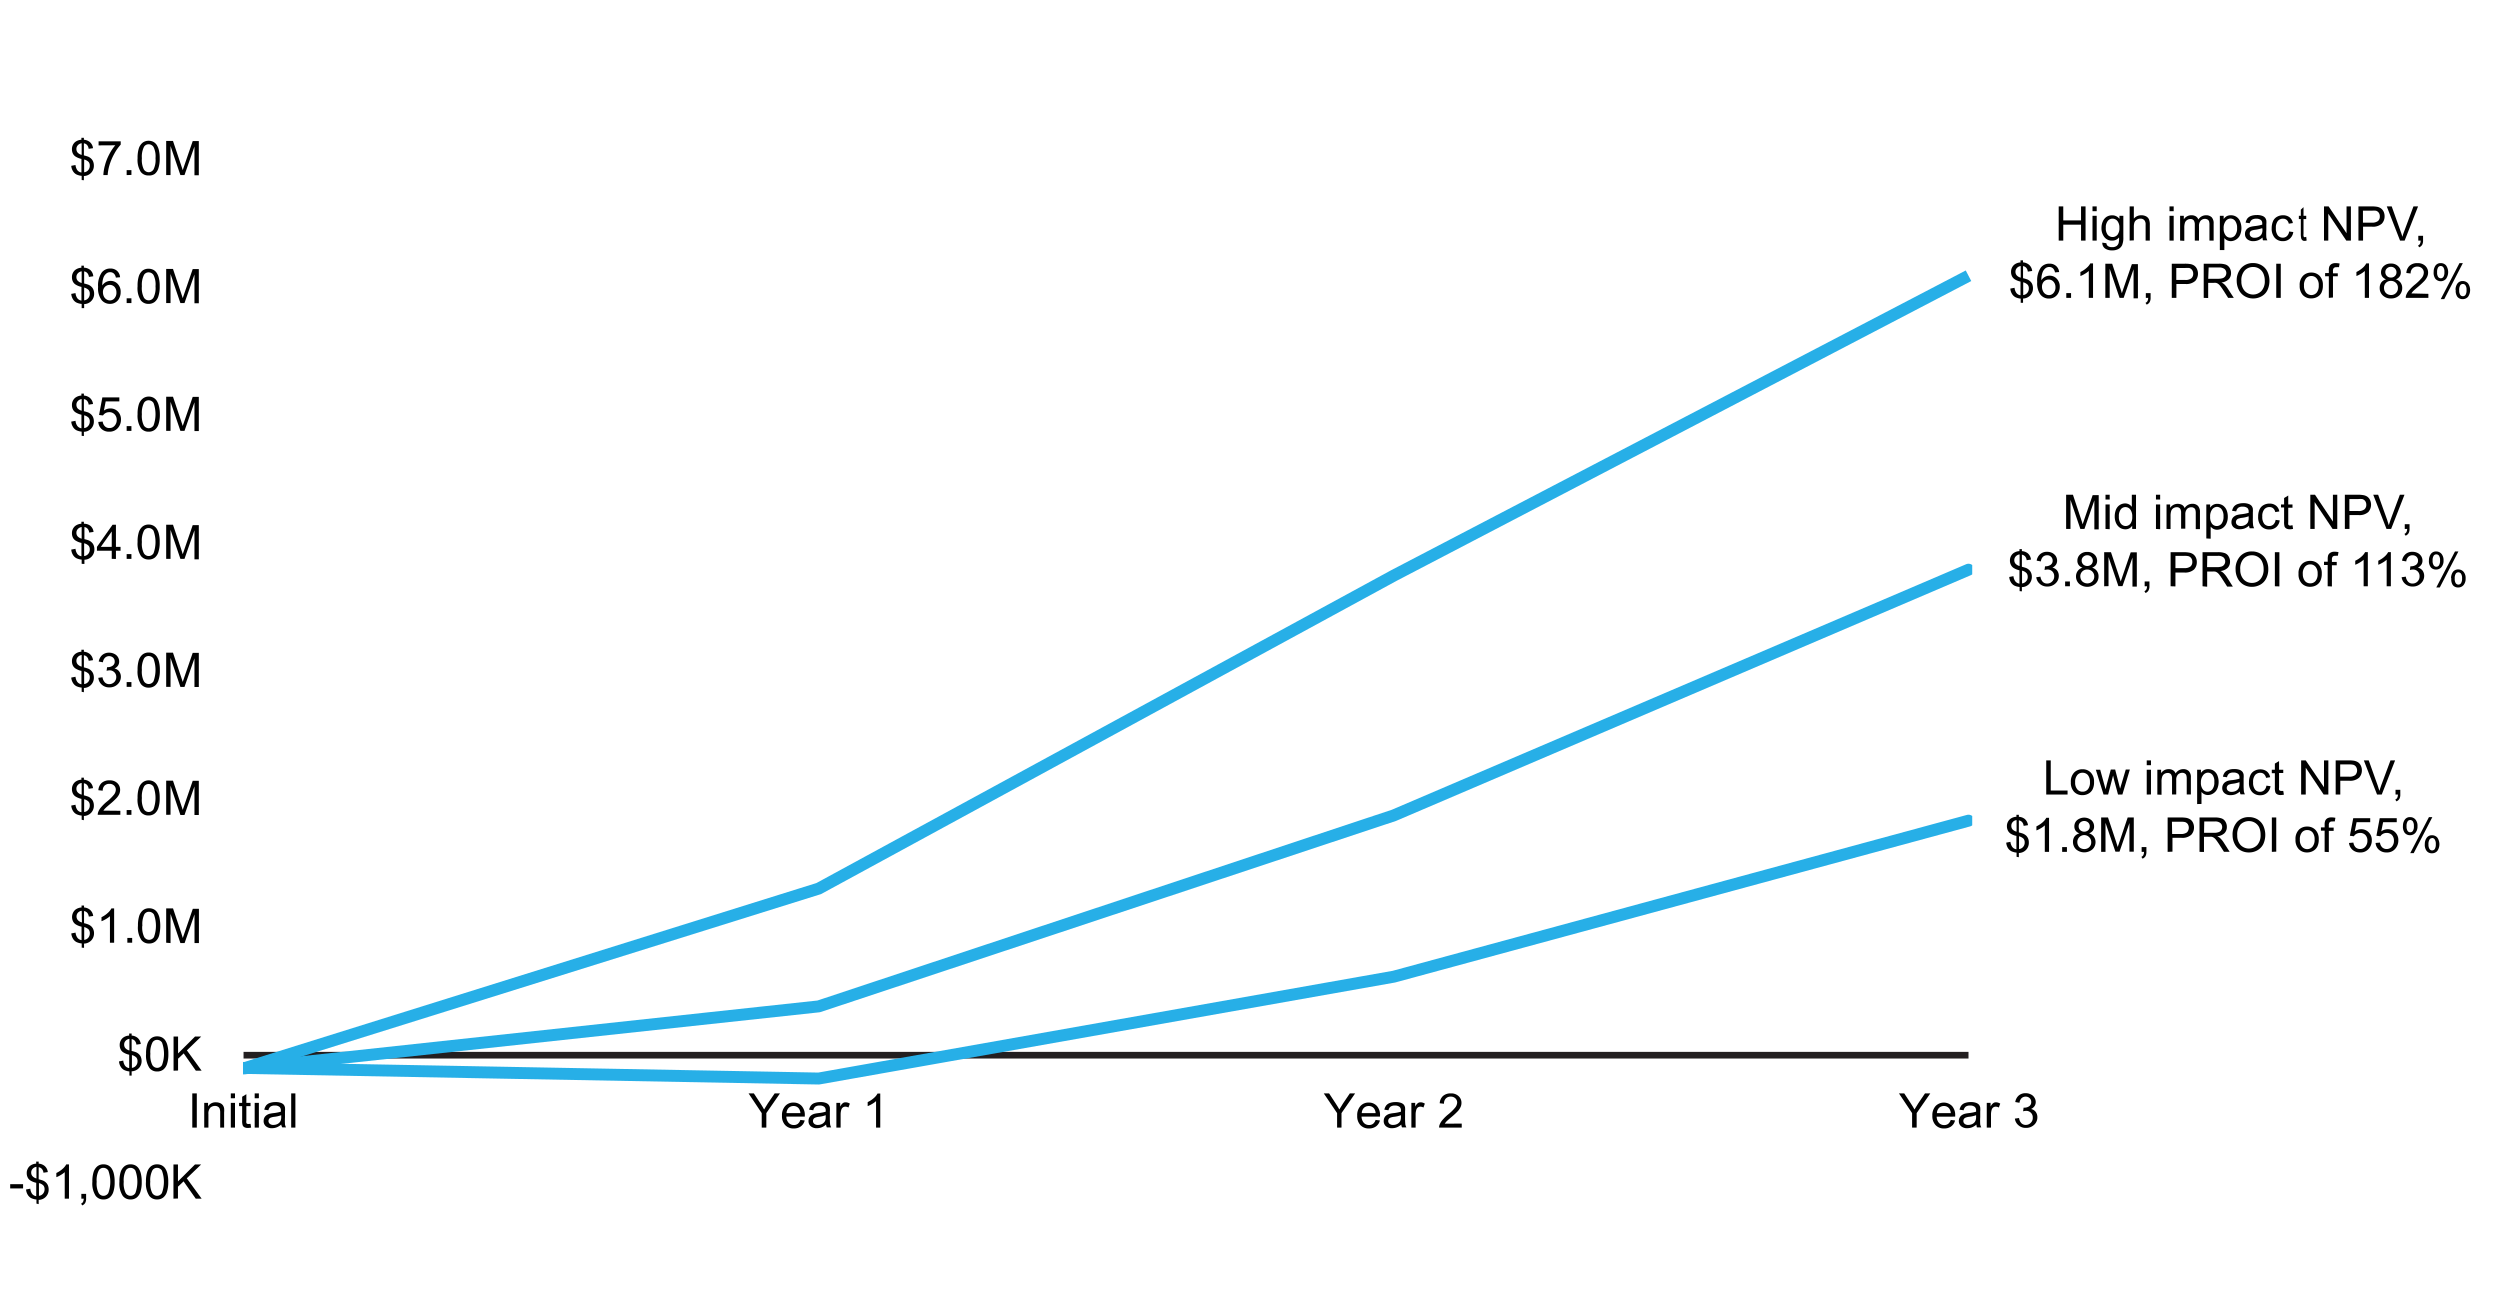 <svg id="Layer_1" data-name="Layer 1" xmlns="http://www.w3.org/2000/svg" xmlns:xlink="http://www.w3.org/1999/xlink" viewBox="0 0 471.17 244.14"><defs><style>.cls-1,.cls-2,.cls-3,.cls-5,.cls-6{fill:none;}.cls-2{stroke:#000;stroke-miterlimit:10;stroke-opacity:0;stroke-width:0.14px;}.cls-3{stroke:#231f20;stroke-width:1.25px;}.cls-3,.cls-6{stroke-linejoin:round;}.cls-4{clip-path:url(#clip-path);}.cls-5,.cls-6{stroke:#27afe7;stroke-width:2.25px;}.cls-5{stroke-miterlimit:8;}.cls-6{stroke-linecap:round;}.cls-7{isolation:isolate;}</style><clipPath id="clip-path" transform="translate(0 0.07)"><rect class="cls-1" x="45.8" y="29.9" width="325.9" height="193.7"/></clipPath></defs><rect class="cls-2" x="0.1" y="0.07" width="471" height="244"/><line class="cls-3" x1="45.9" y1="198.87" x2="371" y2="198.87"/><g class="cls-4"><polyline class="cls-5" points="45.9 201.37 154.3 167.47 262.7 108.47 371 51.97"/></g><g class="cls-4"><polyline class="cls-6" points="45.9 201.37 154.3 189.67 262.7 153.67 371 107.37"/></g><g class="cls-4"><polyline class="cls-6" points="45.9 201.27 154.3 203.27 262.7 184.07 371 154.67"/></g><rect class="cls-1" y="0.07" width="471" height="243.8"/><g class="cls-7"><path d="M1.92,223.91v-.8H4.35v.8Z" transform="translate(0 0.07)"/></g><g class="cls-7"><path d="M6.87,226.77V226a2.89,2.89,0,0,1-1-.27,1.64,1.64,0,0,1-.64-.62,2.2,2.2,0,0,1-.32-1l.8-.15a2.05,2.05,0,0,0,.32.94,1.17,1.17,0,0,0,.8.47v-2.52a3.3,3.3,0,0,1-1-.38,1.43,1.43,0,0,1-.59-.58,1.81,1.81,0,0,1-.2-.85,1.74,1.74,0,0,1,.6-1.37,2.06,2.06,0,0,1,1.18-.43v-.38h.47v.38a2,2,0,0,1,1.09.41,1.76,1.76,0,0,1,.63,1.18l-.82.12a1.33,1.33,0,0,0-.29-.71,1,1,0,0,0-.61-.33v2.28a7.71,7.71,0,0,1,.79.23,1.8,1.8,0,0,1,.6.4,1.54,1.54,0,0,1,.36.55,2,2,0,0,1,.13.7,1.91,1.91,0,0,1-1.88,2v.8Zm0-6.93a1.17,1.17,0,0,0-.72.37,1,1,0,0,0-.27.71,1,1,0,0,0,.23.67,1.49,1.49,0,0,0,.76.44Zm.47,5.47a1.16,1.16,0,0,0,.76-.4,1.24,1.24,0,0,0,.3-.85,1.05,1.05,0,0,0-.21-.69,1.82,1.82,0,0,0-.85-.47Z" transform="translate(0 0.07)"/></g><g class="cls-7"><path d="M13,225.84h-.8v-5a4,4,0,0,1-.75.54,4.22,4.22,0,0,1-.83.41V221a4.75,4.75,0,0,0,1.16-.76,3,3,0,0,0,.71-.86H13Z" transform="translate(0 0.07)"/></g><g class="cls-7"><path d="M15.33,225.84v-.9h.9v.9a1.67,1.67,0,0,1-.17.8,1.14,1.14,0,0,1-.56.47l-.22-.33a.8.8,0,0,0,.37-.33,1.35,1.35,0,0,0,.13-.61Z" transform="translate(0 0.07)"/></g><g class="cls-7"><path d="M17.41,222.66a5.85,5.85,0,0,1,.23-1.84,2.3,2.3,0,0,1,.7-1.07,1.81,1.81,0,0,1,1.17-.38,1.91,1.91,0,0,1,.91.21,1.75,1.75,0,0,1,.64.6,3,3,0,0,1,.4,1,6.15,6.15,0,0,1,.15,1.52,5.71,5.71,0,0,1-.24,1.83,2.2,2.2,0,0,1-.69,1.08,1.81,1.81,0,0,1-1.17.38,1.78,1.78,0,0,1-1.47-.67A4.27,4.27,0,0,1,17.41,222.66Zm.81,0a4,4,0,0,0,.37,2.11,1.05,1.05,0,0,0,1.83,0,6.2,6.2,0,0,0,0-4.22,1.09,1.09,0,0,0-.92-.52,1,1,0,0,0-.87.46A4,4,0,0,0,18.22,222.66Z" transform="translate(0 0.07)"/></g><g class="cls-7"><path d="M22.51,222.66a5.85,5.85,0,0,1,.23-1.84,2.3,2.3,0,0,1,.7-1.07,1.81,1.81,0,0,1,1.17-.38,1.91,1.91,0,0,1,.91.21,1.75,1.75,0,0,1,.64.6,3,3,0,0,1,.4,1,6.15,6.15,0,0,1,.15,1.52,5.71,5.71,0,0,1-.24,1.83,2.2,2.2,0,0,1-.69,1.08,1.81,1.81,0,0,1-1.17.38,1.78,1.78,0,0,1-1.47-.67A4.27,4.27,0,0,1,22.51,222.66Zm.81,0a4,4,0,0,0,.37,2.11,1.05,1.05,0,0,0,1.83,0,6.2,6.2,0,0,0,0-4.22,1.09,1.09,0,0,0-.92-.52,1,1,0,0,0-.87.46A4.1,4.1,0,0,0,23.32,222.66Z" transform="translate(0 0.07)"/></g><g class="cls-7"><path d="M27.51,222.66a5.85,5.85,0,0,1,.23-1.84,2.3,2.3,0,0,1,.7-1.07,1.81,1.81,0,0,1,1.17-.38,1.91,1.91,0,0,1,.91.21,1.75,1.75,0,0,1,.64.6,3,3,0,0,1,.4,1,6.15,6.15,0,0,1,.15,1.52,5.71,5.71,0,0,1-.24,1.83,2.2,2.2,0,0,1-.69,1.08,1.81,1.81,0,0,1-1.17.38,1.78,1.78,0,0,1-1.47-.67A4.27,4.27,0,0,1,27.51,222.66Zm.81,0a4,4,0,0,0,.37,2.11,1.05,1.05,0,0,0,1.83,0,6.2,6.2,0,0,0,0-4.22,1.09,1.09,0,0,0-.92-.52,1,1,0,0,0-.87.46A4.1,4.1,0,0,0,28.32,222.66Z" transform="translate(0 0.07)"/></g><g class="cls-7"><path d="M32.69,225.84V219.4h.85v3.19l3.2-3.19H37.9L35.2,222,38,225.84H36.89l-2.29-3.26-1.06,1v2.23Z" transform="translate(0 0.07)"/></g><rect class="cls-1" y="0.07" width="471" height="243.8"/><g class="cls-7"><path d="M24.39,202.65v-.79a2.89,2.89,0,0,1-1-.27,1.64,1.64,0,0,1-.64-.62,2.2,2.2,0,0,1-.32-1l.8-.15a2.05,2.05,0,0,0,.32.94,1.17,1.17,0,0,0,.8.47v-2.52a3.3,3.3,0,0,1-1-.38,1.43,1.43,0,0,1-.59-.58,1.81,1.81,0,0,1-.2-.85,1.74,1.74,0,0,1,.6-1.37,2.06,2.06,0,0,1,1.18-.43v-.38h.47v.38a2,2,0,0,1,1.09.41,1.76,1.76,0,0,1,.63,1.18l-.82.12a1.33,1.33,0,0,0-.29-.71,1,1,0,0,0-.61-.33V198a7.71,7.71,0,0,1,.79.23,1.8,1.8,0,0,1,.6.4,1.46,1.46,0,0,1,.36.55,2,2,0,0,1,.13.7,1.91,1.91,0,0,1-.53,1.37,2,2,0,0,1-1.35.59v.8Zm0-6.93a1.17,1.17,0,0,0-.72.37,1,1,0,0,0-.27.71,1,1,0,0,0,.23.67,1.49,1.49,0,0,0,.76.44Zm.47,5.47a1.16,1.16,0,0,0,.76-.4,1.24,1.24,0,0,0,.3-.85,1.05,1.05,0,0,0-.21-.69,1.82,1.82,0,0,0-.85-.47Z" transform="translate(0 0.07)"/></g><g class="cls-7"><path d="M27.53,198.54a5.85,5.85,0,0,1,.23-1.84,2.3,2.3,0,0,1,.7-1.07,1.81,1.81,0,0,1,1.17-.38,1.91,1.91,0,0,1,.91.21,1.75,1.75,0,0,1,.64.6,3,3,0,0,1,.4,1,6.15,6.15,0,0,1,.15,1.52,5.71,5.71,0,0,1-.24,1.83,2.2,2.2,0,0,1-.69,1.08,1.81,1.81,0,0,1-1.17.38,1.76,1.76,0,0,1-1.47-.67A4.27,4.27,0,0,1,27.53,198.54Zm.81,0a4,4,0,0,0,.37,2.11,1.05,1.05,0,0,0,1.83,0,6.2,6.2,0,0,0,0-4.22,1.09,1.09,0,0,0-.92-.52,1,1,0,0,0-.87.46A4,4,0,0,0,28.34,198.54Z" transform="translate(0 0.07)"/></g><g class="cls-7"><path d="M32.71,201.72v-6.44h.85v3.19l3.2-3.19h1.16l-2.7,2.61L38,201.72H36.91l-2.29-3.26-1.06,1v2.23Z" transform="translate(0 0.07)"/></g><rect class="cls-1" y="0.07" width="471" height="243.8"/><g class="cls-7"><path d="M15.4,178.53v-.79a2.88,2.88,0,0,1-1-.27,1.64,1.64,0,0,1-.64-.62,2.2,2.2,0,0,1-.32-1l.8-.15a2,2,0,0,0,.33.94,1.15,1.15,0,0,0,.8.47v-2.53a3.25,3.25,0,0,1-1-.38,1.41,1.41,0,0,1-.58-.58,1.85,1.85,0,0,1,.39-2.22,2.1,2.1,0,0,1,1.19-.44v-.37h.47v.37a2,2,0,0,1,1.09.41,1.79,1.79,0,0,1,.63,1.19l-.82.12a1.49,1.49,0,0,0-.29-.72,1.21,1.21,0,0,0-.61-.33v2.29a5.32,5.32,0,0,1,.79.24,1.78,1.78,0,0,1,.6.39,1.5,1.5,0,0,1,.36.56,1.73,1.73,0,0,1,.13.69,1.93,1.93,0,0,1-.53,1.38,2,2,0,0,1-1.35.59v.8Zm0-6.94a1.14,1.14,0,0,0-.73.37,1.08,1.08,0,0,0,0,1.38,1.52,1.52,0,0,0,.77.44Zm.47,5.48a1.19,1.19,0,0,0,.76-.4,1.26,1.26,0,0,0,.3-.85,1.1,1.1,0,0,0-.21-.7,1.91,1.91,0,0,0-.85-.47Z" transform="translate(0 0.07)"/></g><g class="cls-7"><path d="M21.51,177.6h-.79v-5a4,4,0,0,1-.75.54,4.57,4.57,0,0,1-.84.41v-.76A4.63,4.63,0,0,0,20.3,172a2.9,2.9,0,0,0,.7-.87h.51Z" transform="translate(0 0.07)"/></g><g class="cls-7"><path d="M24,177.6v-.9h.91v.9Z" transform="translate(0 0.07)"/></g><g class="cls-7"><path d="M26,174.42a6.19,6.19,0,0,1,.23-1.85,2.39,2.39,0,0,1,.7-1.08,1.81,1.81,0,0,1,1.17-.38,1.88,1.88,0,0,1,.91.21,1.73,1.73,0,0,1,.65.61,3,3,0,0,1,.4,1,7.61,7.61,0,0,1-.08,3.36,2.29,2.29,0,0,1-.7,1.08,1.82,1.82,0,0,1-1.18.38,1.75,1.75,0,0,1-1.46-.67A4.22,4.22,0,0,1,26,174.42Zm.81,0a4.11,4.11,0,0,0,.37,2.11,1.11,1.11,0,0,0,.92.53,1.1,1.1,0,0,0,.92-.53,6.23,6.23,0,0,0,0-4.23,1.12,1.12,0,0,0-.93-.53,1,1,0,0,0-.87.46A4.16,4.16,0,0,0,26.84,174.42Z" transform="translate(0 0.07)"/></g><g class="cls-7"><path d="M31.32,177.6v-6.46h1.29l1.53,4.57.31,1c.07-.23.18-.58.34-1l1.55-4.5h1.15v6.46h-.83v-5.41l-1.87,5.41H34l-1.86-5.5v5.5Z" transform="translate(0 0.07)"/></g><rect class="cls-1" y="0.07" width="471" height="243.8"/><g class="cls-7"><path d="M15.39,154.43v-.79a2.89,2.89,0,0,1-1-.27,1.64,1.64,0,0,1-.64-.62,2.2,2.2,0,0,1-.32-1l.8-.15a2.05,2.05,0,0,0,.32.94,1.17,1.17,0,0,0,.8.47v-2.52a3.3,3.3,0,0,1-1-.38,1.43,1.43,0,0,1-.59-.58,1.81,1.81,0,0,1-.2-.85,1.74,1.74,0,0,1,.6-1.37,2.06,2.06,0,0,1,1.18-.43v-.38h.47v.38a2,2,0,0,1,1.09.41,1.76,1.76,0,0,1,.63,1.18l-.82.12a1.33,1.33,0,0,0-.29-.71,1,1,0,0,0-.61-.33v2.28a7.71,7.71,0,0,1,.79.23,1.8,1.8,0,0,1,.6.4,1.54,1.54,0,0,1,.36.55,2,2,0,0,1,.13.7,1.91,1.91,0,0,1-1.88,2v.8Zm0-6.93a1.17,1.17,0,0,0-.72.37,1,1,0,0,0-.27.71,1,1,0,0,0,.23.67,1.49,1.49,0,0,0,.76.44Zm.47,5.47a1.16,1.16,0,0,0,.76-.4,1.24,1.24,0,0,0,.3-.85,1.05,1.05,0,0,0-.21-.69,1.82,1.82,0,0,0-.85-.47Z" transform="translate(0 0.07)"/></g><g class="cls-7"><path d="M22.68,152.74v.76H18.42a1.49,1.49,0,0,1,.1-.55,2.82,2.82,0,0,1,.52-.86,8.41,8.41,0,0,1,1-1,8.56,8.56,0,0,0,1.42-1.37,1.59,1.59,0,0,0,.37-.95,1.06,1.06,0,0,0-.33-.79,1.21,1.21,0,0,0-.88-.32,1.25,1.25,0,0,0-.92.34,1.31,1.31,0,0,0-.34.95l-.82-.09a2,2,0,0,1,.63-1.38,2.15,2.15,0,0,1,1.47-.48,2,2,0,0,1,1.46.51,1.71,1.71,0,0,1,.54,1.28,2,2,0,0,1-.15.76,3,3,0,0,1-.53.79,12.75,12.75,0,0,1-1.22,1.13c-.47.4-.78.67-.91.81a2.56,2.56,0,0,0-.34.43Z" transform="translate(0 0.07)"/></g><g class="cls-7"><path d="M23.87,153.5v-.9h.9v.9Z" transform="translate(0 0.07)"/></g><g class="cls-7"><path d="M25.93,150.32a5.85,5.85,0,0,1,.23-1.84,2.3,2.3,0,0,1,.7-1.07A1.81,1.81,0,0,1,28,147a1.91,1.91,0,0,1,.91.21,1.75,1.75,0,0,1,.64.6,3,3,0,0,1,.4,1,6.15,6.15,0,0,1,.15,1.52,5.71,5.71,0,0,1-.24,1.83,2.2,2.2,0,0,1-.69,1.08,1.81,1.81,0,0,1-1.17.38,1.78,1.78,0,0,1-1.47-.67A4.27,4.27,0,0,1,25.93,150.32Zm.81,0a4,4,0,0,0,.37,2.11,1.05,1.05,0,0,0,1.83,0,6.2,6.2,0,0,0,0-4.22,1.09,1.09,0,0,0-.92-.52,1,1,0,0,0-.87.46A4.1,4.1,0,0,0,26.74,150.32Z" transform="translate(0 0.07)"/></g><g class="cls-7"><path d="M31.32,153.5v-6.44H32.6l1.53,4.56.31.95c.07-.23.18-.58.34-1l1.54-4.48h1.15v6.44h-.82v-5.39l-1.88,5.39H34L32.14,148v5.48Z" transform="translate(0 0.07)"/></g><rect class="cls-1" y="0.07" width="471" height="243.8"/><g class="cls-7"><path d="M15.39,130.31v-.79a2.89,2.89,0,0,1-1-.27,1.64,1.64,0,0,1-.64-.62,2.2,2.2,0,0,1-.32-1l.8-.15a2.05,2.05,0,0,0,.32.94,1.17,1.17,0,0,0,.8.47v-2.52a3.3,3.3,0,0,1-1-.38,1.43,1.43,0,0,1-.59-.58,1.81,1.81,0,0,1-.2-.85,1.74,1.74,0,0,1,.6-1.37,2.06,2.06,0,0,1,1.18-.43v-.38h.47v.38a2,2,0,0,1,1.09.41,1.76,1.76,0,0,1,.63,1.18l-.82.12a1.33,1.33,0,0,0-.29-.71,1,1,0,0,0-.61-.33v2.28a7.71,7.71,0,0,1,.79.23,1.8,1.8,0,0,1,.6.4,1.54,1.54,0,0,1,.36.55,2,2,0,0,1,.13.7,1.91,1.91,0,0,1-1.88,2v.8Zm0-6.93a1.17,1.17,0,0,0-.72.37,1,1,0,0,0-.27.71,1,1,0,0,0,.23.67,1.49,1.49,0,0,0,.76.44Zm.47,5.47a1.16,1.16,0,0,0,.76-.4,1.24,1.24,0,0,0,.3-.85,1.05,1.05,0,0,0-.21-.69,1.82,1.82,0,0,0-.85-.47Z" transform="translate(0 0.07)"/></g><g class="cls-7"><path d="M18.53,127.68l.79-.11a1.73,1.73,0,0,0,.47,1,1.11,1.11,0,0,0,.79.3,1.31,1.31,0,0,0,1.33-1.34,1.19,1.19,0,0,0-.36-.9,1.21,1.21,0,0,0-.9-.36,2.21,2.21,0,0,0-.56.09l.09-.69h.13a1.56,1.56,0,0,0,.9-.26.9.9,0,0,0,.41-.81,1,1,0,0,0-.29-.72,1.15,1.15,0,0,0-1.53,0,1.42,1.42,0,0,0-.4.87l-.79-.14a2.05,2.05,0,0,1,.66-1.23,1.91,1.91,0,0,1,1.28-.44,2.13,2.13,0,0,1,1,.23,1.58,1.58,0,0,1,.91,1.44,1.38,1.38,0,0,1-.22.77,1.53,1.53,0,0,1-.67.54,1.47,1.47,0,0,1,.89.55,1.65,1.65,0,0,1,.32,1,1.91,1.91,0,0,1-.62,1.43,2.14,2.14,0,0,1-1.55.58,2,2,0,0,1-1.41-.5A2,2,0,0,1,18.53,127.68Z" transform="translate(0 0.07)"/></g><g class="cls-7"><path d="M23.87,129.38v-.9h.9v.9Z" transform="translate(0 0.07)"/></g><g class="cls-7"><path d="M25.93,126.2a5.85,5.85,0,0,1,.23-1.84,2.3,2.3,0,0,1,.7-1.07,1.81,1.81,0,0,1,1.17-.38,1.91,1.91,0,0,1,.91.21,1.75,1.75,0,0,1,.64.6,3,3,0,0,1,.4,1,6.15,6.15,0,0,1,.15,1.52,5.71,5.71,0,0,1-.24,1.83,2.2,2.2,0,0,1-.69,1.08,1.81,1.81,0,0,1-1.17.38,1.78,1.78,0,0,1-1.47-.67A4.27,4.27,0,0,1,25.93,126.2Zm.81,0a4,4,0,0,0,.37,2.11,1.05,1.05,0,0,0,1.83,0,6.2,6.2,0,0,0,0-4.22,1.09,1.09,0,0,0-.92-.52,1,1,0,0,0-.87.46A4.1,4.1,0,0,0,26.74,126.2Z" transform="translate(0 0.07)"/></g><g class="cls-7"><path d="M31.32,129.38v-6.44H32.6l1.53,4.56.31.95c.07-.23.18-.58.34-1l1.54-4.48h1.15v6.44h-.82V124l-1.88,5.39H34l-1.86-5.48v5.48Z" transform="translate(0 0.07)"/></g><rect class="cls-1" y="0.07" width="471" height="243.8"/><g class="cls-7"><path d="M15.39,106.19v-.79a2.89,2.89,0,0,1-1-.27,1.64,1.64,0,0,1-.64-.62,2.2,2.2,0,0,1-.32-1l.8-.15a2.05,2.05,0,0,0,.32.94,1.17,1.17,0,0,0,.8.47v-2.52a3.3,3.3,0,0,1-1-.38,1.43,1.43,0,0,1-.59-.58,1.81,1.81,0,0,1-.2-.85,1.74,1.74,0,0,1,.6-1.37,2.06,2.06,0,0,1,1.18-.43v-.38h.47v.38A2,2,0,0,1,17,99a1.76,1.76,0,0,1,.63,1.18l-.82.12a1.33,1.33,0,0,0-.29-.71,1,1,0,0,0-.61-.33v2.28a7.71,7.71,0,0,1,.79.23,1.8,1.8,0,0,1,.6.4,1.46,1.46,0,0,1,.36.55,2,2,0,0,1,.13.7,1.91,1.91,0,0,1-1.88,2v.8Zm0-6.93a1.17,1.17,0,0,0-.72.37,1,1,0,0,0-.27.71,1,1,0,0,0,.23.67,1.49,1.49,0,0,0,.76.44Zm.47,5.47a1.16,1.16,0,0,0,.76-.4,1.24,1.24,0,0,0,.3-.85,1.05,1.05,0,0,0-.21-.69,1.82,1.82,0,0,0-.85-.47Z" transform="translate(0 0.07)"/></g><g class="cls-7"><path d="M21.06,105.26v-1.54H18.27V103l2.94-4.17h.64V103h.87v.73h-.87v1.54Zm0-2.27v-2.9L19,103Z" transform="translate(0 0.07)"/></g><g class="cls-7"><path d="M23.87,105.26v-.9h.9v.9Z" transform="translate(0 0.07)"/></g><g class="cls-7"><path d="M25.93,102.08a5.85,5.85,0,0,1,.23-1.84,2.3,2.3,0,0,1,.7-1.07A1.81,1.81,0,0,1,28,98.79a1.91,1.91,0,0,1,.91.21,1.75,1.75,0,0,1,.64.6,3,3,0,0,1,.4,1,6.15,6.15,0,0,1,.15,1.52,5.71,5.71,0,0,1-.24,1.83A2.2,2.2,0,0,1,29.2,105a1.81,1.81,0,0,1-1.17.38,1.78,1.78,0,0,1-1.47-.67A4.27,4.27,0,0,1,25.93,102.08Zm.81,0a4,4,0,0,0,.37,2.11,1.05,1.05,0,0,0,1.83,0,6.2,6.2,0,0,0,0-4.22,1.09,1.09,0,0,0-.92-.52,1,1,0,0,0-.87.46A4.1,4.1,0,0,0,26.74,102.08Z" transform="translate(0 0.07)"/></g><g class="cls-7"><path d="M31.32,105.26V98.82H32.6l1.53,4.56.31,1c.07-.23.18-.58.34-1l1.54-4.48h1.15v6.44h-.82V99.87l-1.88,5.39H34l-1.86-5.48v5.48Z" transform="translate(0 0.07)"/></g><rect class="cls-1" y="0.07" width="471" height="243.8"/><g class="cls-7"><path d="M15.39,82.07v-.79a2.89,2.89,0,0,1-1-.27,1.64,1.64,0,0,1-.64-.62,2.2,2.2,0,0,1-.32-1l.8-.15a2.05,2.05,0,0,0,.32.94,1.17,1.17,0,0,0,.8.47V78.09a3.3,3.3,0,0,1-1-.38,1.43,1.43,0,0,1-.59-.58,1.81,1.81,0,0,1-.2-.85,1.74,1.74,0,0,1,.6-1.37,2.14,2.14,0,0,1,1.18-.43v-.37h.47v.37a2,2,0,0,1,1.09.41,1.76,1.76,0,0,1,.63,1.18l-.82.12a1.33,1.33,0,0,0-.29-.71,1,1,0,0,0-.61-.33v2.28a7.71,7.71,0,0,1,.79.23,2,2,0,0,1,.6.4,1.54,1.54,0,0,1,.36.55,2,2,0,0,1,.13.7,1.91,1.91,0,0,1-1.88,2v.8Zm0-6.93a1.17,1.17,0,0,0-.72.37,1,1,0,0,0-.27.71,1.05,1.05,0,0,0,.23.68,1.55,1.55,0,0,0,.76.43Zm.47,5.47a1.16,1.16,0,0,0,.76-.4,1.24,1.24,0,0,0,.3-.85,1.05,1.05,0,0,0-.21-.69,1.82,1.82,0,0,0-.85-.47Z" transform="translate(0 0.07)"/></g><g class="cls-7"><path d="M18.53,79.45l.83-.07a1.42,1.42,0,0,0,.43.91,1.12,1.12,0,0,0,.81.31,1.23,1.23,0,0,0,1-.43A1.6,1.6,0,0,0,22,79,1.49,1.49,0,0,0,21.58,78a1.35,1.35,0,0,0-1-.39,1.47,1.47,0,0,0-.69.17,1.48,1.48,0,0,0-.48.45l-.74-.09.62-3.31h3.2v.75H19.92l-.34,1.73a2.06,2.06,0,0,1,1.21-.4,1.93,1.93,0,0,1,1.43.58A2.07,2.07,0,0,1,22.8,79a2.36,2.36,0,0,1-.51,1.51,2.06,2.06,0,0,1-1.69.78,2.08,2.08,0,0,1-1.44-.49A1.91,1.91,0,0,1,18.53,79.45Z" transform="translate(0 0.07)"/></g><g class="cls-7"><path d="M23.87,81.14v-.9h.9v.9Z" transform="translate(0 0.07)"/></g><g class="cls-7"><path d="M25.93,78a5.85,5.85,0,0,1,.23-1.84,2.3,2.3,0,0,1,.7-1.07A1.81,1.81,0,0,1,28,74.67a1.91,1.91,0,0,1,.91.21,1.75,1.75,0,0,1,.64.6,3.12,3.12,0,0,1,.4,1A6.21,6.21,0,0,1,30.13,78a5.71,5.71,0,0,1-.24,1.83,2.2,2.2,0,0,1-.69,1.08,1.81,1.81,0,0,1-1.17.38,1.78,1.78,0,0,1-1.47-.67A4.27,4.27,0,0,1,25.93,78Zm.81,0a4.07,4.07,0,0,0,.37,2.12,1.11,1.11,0,0,0,.92.52,1.1,1.1,0,0,0,.91-.53,6.2,6.2,0,0,0,0-4.22,1.09,1.09,0,0,0-.92-.52,1,1,0,0,0-.87.46A4.1,4.1,0,0,0,26.74,78Z" transform="translate(0 0.07)"/></g><g class="cls-7"><path d="M31.32,81.14V74.7H32.6l1.53,4.56.31.95c.07-.23.18-.58.34-1l1.54-4.48h1.15v6.44h-.82V75.75l-1.88,5.39H34l-1.86-5.48v5.48Z" transform="translate(0 0.07)"/></g><rect class="cls-1" y="0.07" width="471" height="243.8"/><g class="cls-7"><path d="M15.39,58v-.79a2.89,2.89,0,0,1-1-.27,1.64,1.64,0,0,1-.64-.62,2.2,2.2,0,0,1-.32-1l.8-.15a2.05,2.05,0,0,0,.32.94,1.17,1.17,0,0,0,.8.47V54a3.3,3.3,0,0,1-1-.38,1.43,1.43,0,0,1-.59-.58,1.81,1.81,0,0,1-.2-.85,1.74,1.74,0,0,1,.6-1.37,2.06,2.06,0,0,1,1.18-.43V50h.47v.38A2,2,0,0,1,17,50.8,1.76,1.76,0,0,1,17.58,52l-.82.12a1.33,1.33,0,0,0-.29-.71,1,1,0,0,0-.61-.33v2.28a7.71,7.71,0,0,1,.79.23,1.8,1.8,0,0,1,.6.4,1.46,1.46,0,0,1,.36.55,2,2,0,0,1,.13.7,1.91,1.91,0,0,1-1.88,2V58Zm0-6.93a1.17,1.17,0,0,0-.72.37,1,1,0,0,0-.27.71,1,1,0,0,0,.23.67,1.49,1.49,0,0,0,.76.44Zm.47,5.47a1.16,1.16,0,0,0,.76-.4,1.24,1.24,0,0,0,.3-.85,1.05,1.05,0,0,0-.21-.69,1.82,1.82,0,0,0-.85-.47Z" transform="translate(0 0.07)"/></g><g class="cls-7"><path d="M22.63,52.18l-.79.07a1.49,1.49,0,0,0-.3-.68,1,1,0,0,0-.79-.34,1.08,1.08,0,0,0-.66.21,1.77,1.77,0,0,0-.59.8,4.1,4.1,0,0,0-.22,1.49,1.81,1.81,0,0,1,.7-.65,1.85,1.85,0,0,1,.86-.21,1.79,1.79,0,0,1,1.35.58A2.1,2.1,0,0,1,22.74,55a2.37,2.37,0,0,1-.26,1.12,1.81,1.81,0,0,1-.72.8,1.9,1.9,0,0,1-1,.28,2,2,0,0,1-1.62-.73A3.68,3.68,0,0,1,18.49,54a4.29,4.29,0,0,1,.69-2.72,2,2,0,0,1,1.62-.74,1.81,1.81,0,0,1,1.25.43A1.78,1.78,0,0,1,22.63,52.18ZM19.4,55a1.93,1.93,0,0,0,.17.79,1.34,1.34,0,0,0,.49.56,1.23,1.23,0,0,0,.65.2,1.11,1.11,0,0,0,.87-.41A1.56,1.56,0,0,0,21.94,55,1.5,1.5,0,0,0,21.58,54a1.2,1.2,0,0,0-.9-.38,1.25,1.25,0,0,0-.91.38A1.4,1.4,0,0,0,19.4,55Z" transform="translate(0 0.07)"/></g><g class="cls-7"><path d="M23.87,57.05v-.9h.9v.9Z" transform="translate(0 0.07)"/></g><g class="cls-7"><path d="M25.93,53.87A5.85,5.85,0,0,1,26.16,52a2.3,2.3,0,0,1,.7-1.07A1.81,1.81,0,0,1,28,50.58a1.91,1.91,0,0,1,.91.21,1.75,1.75,0,0,1,.64.6,3,3,0,0,1,.4,1,6.15,6.15,0,0,1,.15,1.52,5.71,5.71,0,0,1-.24,1.83,2.2,2.2,0,0,1-.69,1.08,1.81,1.81,0,0,1-1.17.38,1.78,1.78,0,0,1-1.47-.67A4.27,4.27,0,0,1,25.93,53.87Zm.81,0A4,4,0,0,0,27.11,56a1.05,1.05,0,0,0,1.83,0,4,4,0,0,0,.37-2.11,4,4,0,0,0-.37-2.11,1.09,1.09,0,0,0-.92-.52,1,1,0,0,0-.87.46A4.1,4.1,0,0,0,26.74,53.87Z" transform="translate(0 0.07)"/></g><g class="cls-7"><path d="M31.32,57.05V50.61H32.6l1.53,4.56.31.95c.07-.23.18-.58.34-1l1.54-4.48h1.15v6.44h-.82V51.66l-1.88,5.39H34l-1.86-5.48v5.48Z" transform="translate(0 0.07)"/></g><rect class="cls-1" y="0.07" width="471" height="243.8"/><g class="cls-7"><path d="M15.39,33.86v-.79a2.89,2.89,0,0,1-1-.27,1.64,1.64,0,0,1-.64-.62,2.2,2.2,0,0,1-.32-1l.8-.15a2.05,2.05,0,0,0,.32.94,1.17,1.17,0,0,0,.8.47V29.88a3.3,3.3,0,0,1-1-.38,1.43,1.43,0,0,1-.59-.58,1.81,1.81,0,0,1-.2-.85,1.74,1.74,0,0,1,.6-1.37,2.14,2.14,0,0,1,1.18-.43V25.9h.47v.37a2,2,0,0,1,1.09.41,1.76,1.76,0,0,1,.63,1.18l-.82.12a1.33,1.33,0,0,0-.29-.71,1,1,0,0,0-.61-.33v2.28a7.71,7.71,0,0,1,.79.23,2,2,0,0,1,.6.4,1.54,1.54,0,0,1,.36.55,2,2,0,0,1,.13.7,1.91,1.91,0,0,1-1.88,2v.8Zm0-6.93a1.17,1.17,0,0,0-.72.37,1,1,0,0,0-.27.71,1.05,1.05,0,0,0,.23.68,1.55,1.55,0,0,0,.76.43Zm.47,5.47a1.16,1.16,0,0,0,.76-.4,1.24,1.24,0,0,0,.3-.85,1.05,1.05,0,0,0-.21-.69,1.82,1.82,0,0,0-.85-.47Z" transform="translate(0 0.07)"/></g><g class="cls-7"><path d="M18.58,27.33v-.76h4.17v.62a8.32,8.32,0,0,0-1.22,1.74,10.75,10.75,0,0,0-.93,2.23,8.58,8.58,0,0,0-.31,1.77h-.81a8,8,0,0,1,.3-1.84A9.4,9.4,0,0,1,20.6,29a8.71,8.71,0,0,1,1.13-1.69Z" transform="translate(0 0.07)"/></g><g class="cls-7"><path d="M23.87,32.93V32h.9v.9Z" transform="translate(0 0.07)"/></g><g class="cls-7"><path d="M25.93,29.75a5.85,5.85,0,0,1,.23-1.84,2.3,2.3,0,0,1,.7-1.07A1.81,1.81,0,0,1,28,26.46a1.91,1.91,0,0,1,.91.21,1.75,1.75,0,0,1,.64.6,3.12,3.12,0,0,1,.4,1,6.21,6.21,0,0,1,.15,1.52,5.71,5.71,0,0,1-.24,1.83,2.2,2.2,0,0,1-.69,1.08A1.81,1.81,0,0,1,28,33a1.78,1.78,0,0,1-1.47-.67A4.27,4.27,0,0,1,25.93,29.75Zm.81,0a4.07,4.07,0,0,0,.37,2.12,1.11,1.11,0,0,0,.92.52,1.1,1.1,0,0,0,.91-.53,4,4,0,0,0,.37-2.11,4,4,0,0,0-.37-2.11,1.09,1.09,0,0,0-.92-.52,1,1,0,0,0-.87.46A4.1,4.1,0,0,0,26.74,29.75Z" transform="translate(0 0.07)"/></g><g class="cls-7"><path d="M31.32,32.93V26.49H32.6l1.53,4.56.31.95c.07-.23.18-.58.34-1l1.54-4.48h1.15v6.44h-.82V27.54l-1.88,5.39H34l-1.86-5.48v5.48Z" transform="translate(0 0.07)"/></g><rect class="cls-1" y="0.07" width="471" height="243.8"/><g class="cls-7"><path d="M36.24,212.45V206h.85v6.44Z" transform="translate(0 0.07)"/></g><g class="cls-7"><path d="M38.49,212.45v-4.67h.72v.67a1.65,1.65,0,0,1,1.48-.77,2,2,0,0,1,.78.15,1.22,1.22,0,0,1,.53.4,1.51,1.51,0,0,1,.24.58,4.3,4.3,0,0,1,0,.77v2.87H41.5v-2.84a2.13,2.13,0,0,0-.1-.72.74.74,0,0,0-.32-.38,1,1,0,0,0-.56-.15,1.32,1.32,0,0,0-.87.32,1.61,1.61,0,0,0-.37,1.22v2.55Z" transform="translate(0 0.07)"/></g><g class="cls-7"><path d="M43.5,206.92V206h.79v.91Zm0,5.53v-4.67h.79v4.67Z" transform="translate(0 0.07)"/></g><g class="cls-7"><path d="M47.22,211.74l.11.7a2.68,2.68,0,0,1-.59.07,1.37,1.37,0,0,1-.67-.13.72.72,0,0,1-.33-.36,2.69,2.69,0,0,1-.1-.94V208.4h-.58v-.62h.58v-1.15l.79-.48v1.63h.79v.62h-.79v2.73a1.3,1.3,0,0,0,0,.43.29.29,0,0,0,.13.16.68.68,0,0,0,.27.05Z" transform="translate(0 0.07)"/></g><g class="cls-7"><path d="M48,206.92V206h.79v.91Zm0,5.53v-4.67h.79v4.67Z" transform="translate(0 0.07)"/></g><g class="cls-7"><path d="M53,211.87a2.87,2.87,0,0,1-.85.53,2.49,2.49,0,0,1-.87.16,1.69,1.69,0,0,1-1.18-.38,1.22,1.22,0,0,1-.41-1,1.33,1.33,0,0,1,.15-.63,1.28,1.28,0,0,1,.41-.45,1.85,1.85,0,0,1,.57-.26,6.05,6.05,0,0,1,.7-.12,8,8,0,0,0,1.41-.27c0-.11,0-.18,0-.21a.87.87,0,0,0-.23-.68,1.31,1.31,0,0,0-.9-.27,1.39,1.39,0,0,0-.82.2,1.15,1.15,0,0,0-.39.69l-.78-.11a2,2,0,0,1,.35-.8,1.52,1.52,0,0,1,.7-.47,3.11,3.11,0,0,1,1.06-.16,2.65,2.65,0,0,1,1,.14,1.28,1.28,0,0,1,.55.35,1.22,1.22,0,0,1,.24.54,4.11,4.11,0,0,1,0,.73v1.06a12,12,0,0,0,0,1.39,2,2,0,0,0,.2.56H53.2A1.64,1.64,0,0,1,53,211.87ZM53,210.11a5.35,5.35,0,0,1-1.29.3,2.7,2.7,0,0,0-.69.16.64.64,0,0,0-.31.25.7.7,0,0,0-.11.38.69.69,0,0,0,.24.53,1,1,0,0,0,.7.21,1.65,1.65,0,0,0,.81-.2,1.33,1.33,0,0,0,.53-.55,2,2,0,0,0,.12-.79Z" transform="translate(0 0.07)"/></g><g class="cls-7"><path d="M54.88,212.45V206h.79v6.44Z" transform="translate(0 0.07)"/></g><rect class="cls-1" y="0.07" width="471" height="243.8"/><g class="cls-7"><path d="M143.56,212.45v-2.73L141.08,206h1l1.27,1.94c.24.36.46.73.66,1.09.19-.34.43-.72.7-1.14L146,206h1l-2.57,3.71v2.73Z" transform="translate(0 0.07)"/></g><g class="cls-7"><path d="M150.84,211l.82.1a2,2,0,0,1-.72,1.11,2.18,2.18,0,0,1-1.34.4,2.1,2.1,0,0,1-1.62-.64,2.44,2.44,0,0,1-.6-1.76,2.55,2.55,0,0,1,.61-1.83,2,2,0,0,1,1.57-.65,2,2,0,0,1,1.53.64,2.54,2.54,0,0,1,.59,1.79v.21H148.2a1.83,1.83,0,0,0,.43,1.18,1.31,1.31,0,0,0,1,.41,1.21,1.21,0,0,0,.74-.23A1.54,1.54,0,0,0,150.84,211Zm-2.6-1.28h2.61a1.63,1.63,0,0,0-.3-.88,1.2,1.2,0,0,0-1-.46,1.28,1.28,0,0,0-.92.36A1.47,1.47,0,0,0,148.24,209.67Z" transform="translate(0 0.07)"/></g><g class="cls-7"><path d="M155.69,211.87a2.87,2.87,0,0,1-.85.53,2.49,2.49,0,0,1-.87.16,1.69,1.69,0,0,1-1.18-.38,1.22,1.22,0,0,1-.41-1,1.33,1.33,0,0,1,.15-.63,1.28,1.28,0,0,1,.41-.45,1.85,1.85,0,0,1,.57-.26,6.05,6.05,0,0,1,.7-.12,8,8,0,0,0,1.41-.27c0-.11,0-.18,0-.21a.87.87,0,0,0-.23-.68,1.31,1.31,0,0,0-.9-.27,1.39,1.39,0,0,0-.82.2,1.15,1.15,0,0,0-.39.69l-.78-.11a2,2,0,0,1,.35-.8,1.52,1.52,0,0,1,.7-.47,3.11,3.11,0,0,1,1.06-.16,2.65,2.65,0,0,1,1,.14,1.28,1.28,0,0,1,.55.35,1.22,1.22,0,0,1,.24.54,4.11,4.11,0,0,1,0,.73v1.06a12,12,0,0,0,.05,1.39,2,2,0,0,0,.2.56h-.82A1.64,1.64,0,0,1,155.69,211.87Zm-.07-1.76a5.35,5.35,0,0,1-1.29.3,2.7,2.7,0,0,0-.69.16.64.64,0,0,0-.31.25.7.7,0,0,0-.11.38.69.69,0,0,0,.24.53,1,1,0,0,0,.7.21,1.65,1.65,0,0,0,.81-.2,1.33,1.33,0,0,0,.53-.55,2,2,0,0,0,.12-.79Z" transform="translate(0 0.07)"/></g><g class="cls-7"><path d="M157.63,212.45v-4.67h.72v.71a1.88,1.88,0,0,1,.5-.65.84.84,0,0,1,.51-.16,1.53,1.53,0,0,1,.81.25l-.27.74a1.1,1.1,0,0,0-.58-.17.8.8,0,0,0-.47.15.83.83,0,0,0-.29.43,3.08,3.08,0,0,0-.13.93v2.44Z" transform="translate(0 0.07)"/><path d="M165.9,212.45h-.79v-5a4,4,0,0,1-.75.54,4.84,4.84,0,0,1-.83.41v-.76a4.75,4.75,0,0,0,1.16-.76,2.91,2.91,0,0,0,.7-.86h.51Z" transform="translate(0 0.07)"/></g><rect class="cls-1" y="0.07" width="471" height="243.8"/><g class="cls-7"><path d="M252,212.45v-2.73L249.49,206h1l1.27,1.94c.24.36.46.73.66,1.09.19-.34.43-.72.7-1.14L254.4,206h1l-2.57,3.71v2.73Z" transform="translate(0 0.07)"/></g><g class="cls-7"><path d="M259.25,211l.82.1a2,2,0,0,1-.72,1.11,2.18,2.18,0,0,1-1.34.4,2.1,2.1,0,0,1-1.62-.64,2.44,2.44,0,0,1-.6-1.76,2.55,2.55,0,0,1,.61-1.83,2,2,0,0,1,1.57-.65,2,2,0,0,1,1.53.64,2.54,2.54,0,0,1,.59,1.79v.21h-3.48a1.83,1.83,0,0,0,.43,1.18,1.31,1.31,0,0,0,1,.41,1.21,1.21,0,0,0,.74-.23A1.54,1.54,0,0,0,259.25,211Zm-2.6-1.28h2.61a1.63,1.63,0,0,0-.3-.88,1.2,1.2,0,0,0-1-.46,1.28,1.28,0,0,0-.92.36A1.47,1.47,0,0,0,256.65,209.67Z" transform="translate(0 0.07)"/></g><g class="cls-7"><path d="M264.1,211.87a2.87,2.87,0,0,1-.85.53,2.49,2.49,0,0,1-.87.16,1.69,1.69,0,0,1-1.18-.38,1.22,1.22,0,0,1-.41-1,1.33,1.33,0,0,1,.15-.63,1.19,1.19,0,0,1,.41-.45,1.85,1.85,0,0,1,.57-.26,6.05,6.05,0,0,1,.7-.12,8,8,0,0,0,1.41-.27c0-.11,0-.18,0-.21a.87.87,0,0,0-.23-.68,1.31,1.31,0,0,0-.9-.27,1.39,1.39,0,0,0-.82.2,1.15,1.15,0,0,0-.39.69l-.78-.11a2,2,0,0,1,.35-.8,1.52,1.52,0,0,1,.7-.47,3.07,3.07,0,0,1,1.06-.16,2.69,2.69,0,0,1,1,.14,1.28,1.28,0,0,1,.55.35,1.22,1.22,0,0,1,.24.54,4.11,4.11,0,0,1,0,.73v1.06a12,12,0,0,0,.05,1.39,2,2,0,0,0,.2.56h-.82A1.46,1.46,0,0,1,264.1,211.87Zm-.07-1.76a5.35,5.35,0,0,1-1.29.3,2.7,2.7,0,0,0-.69.16.64.64,0,0,0-.31.25.7.7,0,0,0-.11.38.69.69,0,0,0,.24.53,1,1,0,0,0,.7.21,1.65,1.65,0,0,0,.81-.2,1.33,1.33,0,0,0,.53-.55,2,2,0,0,0,.12-.79Z" transform="translate(0 0.07)"/></g><g class="cls-7"><path d="M266,212.45v-4.67h.72v.71a1.88,1.88,0,0,1,.5-.65.84.84,0,0,1,.51-.16,1.55,1.55,0,0,1,.81.25l-.27.74a1.1,1.1,0,0,0-.58-.17.78.78,0,0,0-.47.15.83.83,0,0,0-.29.43,3.08,3.08,0,0,0-.13.93v2.44Z" transform="translate(0 0.07)"/><path d="M275.49,211.69v.76h-4.26a1.3,1.3,0,0,1,.09-.55,3,3,0,0,1,.52-.86,8.61,8.61,0,0,1,1-1,9,9,0,0,0,1.42-1.37,1.66,1.66,0,0,0,.37-.95,1.07,1.07,0,0,0-.34-.79,1.19,1.19,0,0,0-.88-.32,1.22,1.22,0,0,0-.91.34,1.32,1.32,0,0,0-.35,1l-.81-.09a2,2,0,0,1,.63-1.38,2.12,2.12,0,0,1,1.46-.48,2,2,0,0,1,1.47.52,1.67,1.67,0,0,1,.54,1.27,1.85,1.85,0,0,1-.16.76,3,3,0,0,1-.52.79,14.13,14.13,0,0,1-1.22,1.13c-.48.4-.78.67-.92.81a3.09,3.09,0,0,0-.33.43Z" transform="translate(0 0.07)"/></g><rect class="cls-1" y="0.07" width="471" height="243.8"/><g class="cls-7"><path d="M360.37,212.45v-2.73L357.89,206h1l1.27,1.94c.24.36.46.73.66,1.09.19-.34.43-.72.7-1.14L362.8,206h1l-2.57,3.71v2.73Z" transform="translate(0 0.07)"/></g><g class="cls-7"><path d="M367.65,211l.81.1a1.91,1.91,0,0,1-.71,1.11,2.18,2.18,0,0,1-1.34.4,2.1,2.1,0,0,1-1.62-.64,2.44,2.44,0,0,1-.6-1.76,2.55,2.55,0,0,1,.61-1.83,2.18,2.18,0,0,1,3.1,0,2.54,2.54,0,0,1,.59,1.79v.21H365a1.83,1.83,0,0,0,.43,1.18,1.31,1.31,0,0,0,1,.41,1.21,1.21,0,0,0,.74-.23A1.54,1.54,0,0,0,367.65,211Zm-2.6-1.28h2.61a1.63,1.63,0,0,0-.3-.88,1.2,1.2,0,0,0-1-.46,1.27,1.27,0,0,0-.92.36A1.47,1.47,0,0,0,365.05,209.67Z" transform="translate(0 0.07)"/></g><g class="cls-7"><path d="M372.5,211.87a2.87,2.87,0,0,1-.85.53,2.49,2.49,0,0,1-.87.16,1.69,1.69,0,0,1-1.18-.38,1.23,1.23,0,0,1-.42-1,1.34,1.34,0,0,1,.16-.63,1.19,1.19,0,0,1,.41-.45,1.85,1.85,0,0,1,.57-.26,6.05,6.05,0,0,1,.7-.12,8,8,0,0,0,1.41-.27c0-.11,0-.18,0-.21a.87.87,0,0,0-.23-.68,1.31,1.31,0,0,0-.9-.27,1.39,1.39,0,0,0-.82.2,1.21,1.21,0,0,0-.4.69l-.77-.11a2,2,0,0,1,.35-.8,1.52,1.52,0,0,1,.7-.47,3.07,3.07,0,0,1,1.06-.16,2.69,2.69,0,0,1,1,.14,1.28,1.28,0,0,1,.55.35,1.22,1.22,0,0,1,.24.54,4.11,4.11,0,0,1,0,.73v1.06a12,12,0,0,0,0,1.39,2,2,0,0,0,.2.56h-.82A1.46,1.46,0,0,1,372.5,211.87Zm-.07-1.76a5.47,5.47,0,0,1-1.29.3,2.59,2.59,0,0,0-.69.16.64.64,0,0,0-.31.25.7.7,0,0,0-.11.38.69.69,0,0,0,.24.53,1,1,0,0,0,.7.21,1.68,1.68,0,0,0,.81-.2,1.25,1.25,0,0,0,.52-.55,1.82,1.82,0,0,0,.13-.79Z" transform="translate(0 0.07)"/></g><g class="cls-7"><path d="M374.44,212.45v-4.67h.72v.71a1.77,1.77,0,0,1,.5-.65.84.84,0,0,1,.51-.16,1.55,1.55,0,0,1,.81.25l-.27.74a1.1,1.1,0,0,0-.58-.17.78.78,0,0,0-.47.15.83.83,0,0,0-.29.43,3.08,3.08,0,0,0-.13.93v2.44Z" transform="translate(0 0.07)"/><path d="M379.74,210.75l.79-.11a1.7,1.7,0,0,0,.46,1,1.14,1.14,0,0,0,.8.3,1.28,1.28,0,0,0,.94-.39,1.26,1.26,0,0,0,.38-1,1.18,1.18,0,0,0-.35-.9,1.23,1.23,0,0,0-.91-.36,2.28,2.28,0,0,0-.56.09l.09-.69h.13a1.59,1.59,0,0,0,.91-.26.89.89,0,0,0,.4-.81.94.94,0,0,0-.29-.72,1.06,1.06,0,0,0-.76-.29,1.1,1.1,0,0,0-.77.29,1.47,1.47,0,0,0-.39.87l-.8-.14a2.05,2.05,0,0,1,.66-1.23,1.93,1.93,0,0,1,1.28-.44,2.1,2.1,0,0,1,1,.23,1.52,1.52,0,0,1,.68.62,1.54,1.54,0,0,1,.24.83,1.38,1.38,0,0,1-.23.76,1.56,1.56,0,0,1-.66.54,1.5,1.5,0,0,1,.89.55,1.67,1.67,0,0,1,.31,1,1.9,1.9,0,0,1-.61,1.43,2.17,2.17,0,0,1-1.56.58,2,2,0,0,1-1.4-.5A1.92,1.92,0,0,1,379.74,210.75Z" transform="translate(0 0.07)"/></g><rect class="cls-1" y="0.07" width="471" height="243.8"/><path d="M388,45.27V38.83h.86v2.64h3.35V38.83h.85v6.44h-.85v-3h-3.35v3Z" transform="translate(0 0.07)"/><path d="M394.37,39.74v-.91h.79v.91Zm0,5.53V40.6h.79v4.67Z" transform="translate(0 0.07)"/><path d="M396.22,45.66l.77.11a.72.72,0,0,0,.27.52,1.27,1.27,0,0,0,.8.22,1.39,1.39,0,0,0,.85-.22,1.07,1.07,0,0,0,.4-.62,4,4,0,0,0,.06-1,1.6,1.6,0,0,1-1.29.61,1.77,1.77,0,0,1-1.49-.69,2.71,2.71,0,0,1-.53-1.67,3.07,3.07,0,0,1,.24-1.23,2.07,2.07,0,0,1,.7-.88,2,2,0,0,1,1.08-.3,1.68,1.68,0,0,1,1.37.67V40.6h.73v4a3.75,3.75,0,0,1-.23,1.54,1.62,1.62,0,0,1-.7.72,2.37,2.37,0,0,1-1.18.26,2.23,2.23,0,0,1-1.35-.37A1.28,1.28,0,0,1,396.22,45.66Zm.66-2.81a2,2,0,0,0,.36,1.34,1.22,1.22,0,0,0,1.83,0,2,2,0,0,0,.37-1.32,1.93,1.93,0,0,0-.38-1.29,1.19,1.19,0,0,0-.92-.44,1.11,1.11,0,0,0-.89.43A1.89,1.89,0,0,0,396.88,42.85Z" transform="translate(0 0.07)"/><path d="M401.37,45.27V38.83h.79v2.31a1.77,1.77,0,0,1,1.4-.64,1.93,1.93,0,0,1,.9.2,1.21,1.21,0,0,1,.55.57,2.57,2.57,0,0,1,.16,1v3h-.79v-3a1.18,1.18,0,0,0-.26-.86.94.94,0,0,0-.72-.27,1.26,1.26,0,0,0-.66.18,1.06,1.06,0,0,0-.45.49,2.49,2.49,0,0,0-.13.87v2.55Z" transform="translate(0 0.07)"/><path d="M408.88,39.74v-.91h.79v.91Zm0,5.53V40.6h.79v4.67Z" transform="translate(0 0.07)"/><path d="M410.88,45.27V40.6h.7v.66a1.73,1.73,0,0,1,.59-.55,1.63,1.63,0,0,1,.83-.21,1.57,1.57,0,0,1,.85.21,1.21,1.21,0,0,1,.47.6,1.68,1.68,0,0,1,1.44-.81,1.46,1.46,0,0,1,1.07.38,1.65,1.65,0,0,1,.37,1.19v3.2h-.79V42.33a2.22,2.22,0,0,0-.07-.68.71.71,0,0,0-.28-.34,1,1,0,0,0-.48-.13,1.07,1.07,0,0,0-.81.33,1.44,1.44,0,0,0-.33,1.05v2.71h-.79v-3a1.39,1.39,0,0,0-.19-.79.73.73,0,0,0-.64-.27,1.09,1.09,0,0,0-.61.18,1.06,1.06,0,0,0-.42.51,3.09,3.09,0,0,0-.12,1v2.42Z" transform="translate(0 0.07)"/><path d="M418.37,47.06V40.6h.72v.61a1.84,1.84,0,0,1,.58-.54,1.67,1.67,0,0,1,.78-.17,1.85,1.85,0,0,1,1.05.3,1.87,1.87,0,0,1,.69.87,3.3,3.3,0,0,1,0,2.52,1.91,1.91,0,0,1-.75.88,1.94,1.94,0,0,1-1,.31,1.55,1.55,0,0,1-1.22-.59v2.27Zm.72-4.1a2,2,0,0,0,.37,1.33,1.09,1.09,0,0,0,.88.43,1.13,1.13,0,0,0,.9-.44,2.12,2.12,0,0,0,.38-1.38,2.1,2.1,0,0,0-.37-1.34,1.09,1.09,0,0,0-.88-.44,1.12,1.12,0,0,0-.89.47A2.09,2.09,0,0,0,419.09,43Z" transform="translate(0 0.07)"/><path d="M426.42,44.69a2.84,2.84,0,0,1-.84.53,2.49,2.49,0,0,1-.87.16,1.72,1.72,0,0,1-1.19-.38,1.25,1.25,0,0,1-.41-1,1.23,1.23,0,0,1,.16-.63,1.19,1.19,0,0,1,.41-.45,1.66,1.66,0,0,1,.57-.26,5.68,5.68,0,0,1,.7-.12,8,8,0,0,0,1.41-.27V42.1a.87.87,0,0,0-.22-.68,1.31,1.31,0,0,0-.9-.27,1.43,1.43,0,0,0-.83.2A1.26,1.26,0,0,0,424,42l-.77-.11a2,2,0,0,1,.34-.8,1.63,1.63,0,0,1,.7-.47,3.15,3.15,0,0,1,1.06-.16,2.65,2.65,0,0,1,1,.14,1.22,1.22,0,0,1,.55.35,1.23,1.23,0,0,1,.25.54,4,4,0,0,1,0,.73v1.05a12.19,12.19,0,0,0,0,1.4,1.71,1.71,0,0,0,.2.56h-.83A1.89,1.89,0,0,1,426.42,44.69Zm-.06-1.76a6.91,6.91,0,0,1-1.29.3,3.06,3.06,0,0,0-.69.15.67.67,0,0,0-.31.26A.63.63,0,0,0,424,44a.68.68,0,0,0,.23.52,1,1,0,0,0,.71.22,1.68,1.68,0,0,0,.81-.2,1.25,1.25,0,0,0,.52-.55,1.82,1.82,0,0,0,.13-.79Z" transform="translate(0 0.07)"/><path d="M431.43,43.56l.78.1a2,2,0,0,1-.66,1.26,1.88,1.88,0,0,1-1.28.46,2,2,0,0,1-1.55-.63,2.59,2.59,0,0,1-.58-1.8,3.38,3.38,0,0,1,.25-1.32,1.73,1.73,0,0,1,.77-.85,2.23,2.23,0,0,1,1.11-.28,2,2,0,0,1,1.24.38,1.78,1.78,0,0,1,.62,1.09l-.77.12a1.26,1.26,0,0,0-.39-.71,1,1,0,0,0-.67-.23,1.21,1.21,0,0,0-1,.43,2,2,0,0,0-.37,1.35,2.12,2.12,0,0,0,.36,1.37,1.17,1.17,0,0,0,.94.42,1.07,1.07,0,0,0,.77-.28A1.42,1.42,0,0,0,431.43,43.56Z" transform="translate(0 0.07)"/><path d="M434.65,44.56l.08.7a1.24,1.24,0,0,1-.39.07.59.59,0,0,1-.43-.14.73.73,0,0,1-.21-.35,4.3,4.3,0,0,1-.07-.94V41.22h-.37V40.6h.37V39.45l.51-.48V40.6h.51v.62h-.51V44a1.85,1.85,0,0,0,0,.43.28.28,0,0,0,.09.16.26.26,0,0,0,.17.05Z" transform="translate(0 0.07)"/><path d="M438,45.27V38.83h.87l3.38,5.06V38.83h.82v6.44h-.87l-3.39-5.06v5.06Z" transform="translate(0 0.07)"/><path d="M444.49,45.27V38.83h2.43a6.12,6.12,0,0,1,1,.06,1.86,1.86,0,0,1,.79.3,1.6,1.6,0,0,1,.52.62,2,2,0,0,1,.19.88,2,2,0,0,1-.52,1.39,2.51,2.51,0,0,1-1.89.57h-1.65v2.62Zm.85-3.38H447a1.76,1.76,0,0,0,1.18-.31,1.08,1.08,0,0,0,.34-.86,1.18,1.18,0,0,0-.2-.7,1,1,0,0,0-.54-.38,4.41,4.41,0,0,0-.79,0h-1.65Z" transform="translate(0 0.07)"/><path d="M452.33,45.27l-2.5-6.44h.93l1.67,4.68c.14.37.25.72.34,1.05a10.77,10.77,0,0,1,.35-1.05l1.74-4.68h.87l-2.53,6.44Z" transform="translate(0 0.07)"/><path d="M455.77,45.27v-.9h.9v.9a1.67,1.67,0,0,1-.17.8,1.19,1.19,0,0,1-.56.47l-.22-.33a.85.85,0,0,0,.37-.33,1.35,1.35,0,0,0,.13-.61Z" transform="translate(0 0.07)"/><path d="M380.84,57v-.79a2.82,2.82,0,0,1-1-.27,1.64,1.64,0,0,1-.64-.62,2.2,2.2,0,0,1-.32-1l.8-.15a2.05,2.05,0,0,0,.32.94,1.17,1.17,0,0,0,.8.47V53a3.35,3.35,0,0,1-1-.38,1.47,1.47,0,0,1-.58-.58,1.81,1.81,0,0,1-.2-.85,1.74,1.74,0,0,1,.6-1.37,2.06,2.06,0,0,1,1.18-.43V49h.47v.38a2,2,0,0,1,1.09.41A1.76,1.76,0,0,1,383,51l-.82.12a1.41,1.41,0,0,0-.29-.71,1,1,0,0,0-.61-.33v2.28a7.71,7.71,0,0,1,.79.23,1.8,1.8,0,0,1,.6.4,1.46,1.46,0,0,1,.36.55,2,2,0,0,1,.12.7,1.92,1.92,0,0,1-.52,1.37,2,2,0,0,1-1.35.59V57Zm0-6.93a1.17,1.17,0,0,0-.72.37,1,1,0,0,0-.27.71,1,1,0,0,0,.23.67,1.49,1.49,0,0,0,.76.44Zm.47,5.47a1.16,1.16,0,0,0,.76-.4,1.24,1.24,0,0,0,.3-.85,1.05,1.05,0,0,0-.21-.69,1.82,1.82,0,0,0-.85-.47Z" transform="translate(0 0.07)"/><path d="M388.08,51.2l-.78.07a1.49,1.49,0,0,0-.3-.68,1,1,0,0,0-.79-.34,1.13,1.13,0,0,0-.67.21,1.83,1.83,0,0,0-.58.8,4.07,4.07,0,0,0-.23,1.49,1.83,1.83,0,0,1,1.57-.86,1.78,1.78,0,0,1,1.34.58A2.1,2.1,0,0,1,388.2,54a2.49,2.49,0,0,1-.26,1.12,1.9,1.9,0,0,1-1.76,1.08,2,2,0,0,1-1.61-.73,3.64,3.64,0,0,1-.62-2.4,4.28,4.28,0,0,1,.68-2.71,2,2,0,0,1,1.63-.74,1.78,1.78,0,0,1,1.24.43A1.73,1.73,0,0,1,388.08,51.2ZM384.85,54a1.75,1.75,0,0,0,.18.78,1.29,1.29,0,0,0,.48.57,1.24,1.24,0,0,0,.66.2,1.12,1.12,0,0,0,.86-.41,1.58,1.58,0,0,0,.36-1.09A1.5,1.5,0,0,0,387,53a1.16,1.16,0,0,0-.89-.38,1.24,1.24,0,0,0-.91.38A1.41,1.41,0,0,0,384.85,54Z" transform="translate(0 0.07)"/><path d="M389.43,56.07v-.9h.9v.9Z" transform="translate(0 0.07)"/><path d="M394.47,56.07h-.8V51a4,4,0,0,1-.75.54,4.22,4.22,0,0,1-.83.41v-.76a4.57,4.57,0,0,0,1.16-.76,3,3,0,0,0,.71-.86h.51Z" transform="translate(0 0.07)"/><path d="M396.79,56.07V49.63h1.28l1.52,4.56c.14.42.25.74.31,1,.07-.23.19-.58.34-1l1.55-4.48h1.14v6.44h-.82V50.68l-1.87,5.39h-.77l-1.86-5.49v5.49Z" transform="translate(0 0.07)"/><path d="M404.42,56.07v-.9h.9v.9a1.55,1.55,0,0,1-.18.8,1.15,1.15,0,0,1-.56.47l-.22-.33a.8.8,0,0,0,.37-.33,1.35,1.35,0,0,0,.13-.61Z" transform="translate(0 0.07)"/><path d="M409.31,56.07V49.63h2.43a6,6,0,0,1,1,.06,1.91,1.91,0,0,1,.8.3,1.58,1.58,0,0,1,.51.62,2.09,2.09,0,0,1-.32,2.27,2.51,2.51,0,0,1-1.89.57h-1.66v2.62Zm.85-3.38h1.67a1.73,1.73,0,0,0,1.17-.31,1.09,1.09,0,0,0,.35-.86,1.18,1.18,0,0,0-.21-.7,1,1,0,0,0-.53-.38,4.54,4.54,0,0,0-.8,0h-1.65Z" transform="translate(0 0.07)"/><path d="M415.33,56.07V49.63h2.85a4,4,0,0,1,1.31.17,1.47,1.47,0,0,1,.72.61,1.84,1.84,0,0,1,.27,1,1.61,1.61,0,0,1-.45,1.16,2.27,2.27,0,0,1-1.37.6,2.14,2.14,0,0,1,.52.32,4.49,4.49,0,0,1,.7.86L421,56.07h-1.07l-.85-1.34c-.25-.39-.46-.68-.62-.89a1.92,1.92,0,0,0-.43-.43,1.32,1.32,0,0,0-.39-.17,2.51,2.51,0,0,0-.47,0h-1v2.86Zm.85-3.6H418a2.81,2.81,0,0,0,.92-.12,1,1,0,0,0,.5-.39,1.06,1.06,0,0,0,.17-.58,1,1,0,0,0-.33-.75,1.61,1.61,0,0,0-1-.29h-2Z" transform="translate(0 0.07)"/><path d="M421.55,52.93a3.48,3.48,0,0,1,.87-2.51,2.93,2.93,0,0,1,2.22-.91,3.06,3.06,0,0,1,1.61.43,2.79,2.79,0,0,1,1.09,1.19,4.17,4.17,0,0,1,0,3.48,2.64,2.64,0,0,1-1.12,1.17,3.16,3.16,0,0,1-1.57.4,3.07,3.07,0,0,1-1.62-.44,2.81,2.81,0,0,1-1.09-1.2A3.72,3.72,0,0,1,421.55,52.93Zm.88,0a2.58,2.58,0,0,0,.63,1.84,2.18,2.18,0,0,0,3.15,0,2.71,2.71,0,0,0,.63-1.92,3.25,3.25,0,0,0-.27-1.37,2.11,2.11,0,0,0-.78-.91,2.06,2.06,0,0,0-1.15-.32,2.14,2.14,0,0,0-1.55.62A2.75,2.75,0,0,0,422.43,52.94Z" transform="translate(0 0.07)"/><path d="M429,56.07V49.63h.85v6.44Z" transform="translate(0 0.07)"/><path d="M433.42,53.74a2.39,2.39,0,0,1,.72-1.92,2.15,2.15,0,0,1,1.47-.52,2.09,2.09,0,0,1,1.57.63,2.38,2.38,0,0,1,.61,1.74,3.12,3.12,0,0,1-.27,1.42,1.9,1.9,0,0,1-.79.8,2.27,2.27,0,0,1-1.12.28,2.09,2.09,0,0,1-1.59-.62A2.53,2.53,0,0,1,433.42,53.74Zm.81,0a2,2,0,0,0,.39,1.34,1.32,1.32,0,0,0,2,0,2.05,2.05,0,0,0,.39-1.37,1.88,1.88,0,0,0-.4-1.31,1.23,1.23,0,0,0-1-.45,1.25,1.25,0,0,0-1,.45A2,2,0,0,0,434.23,53.74Z" transform="translate(0 0.07)"/><path d="M438.91,56.07V52h-.7V51.4h.7v-.49a2.05,2.05,0,0,1,.08-.7,1,1,0,0,1,.4-.5,1.43,1.43,0,0,1,.81-.19,3.4,3.4,0,0,1,.74.08l-.12.69a2.69,2.69,0,0,0-.47,0,.66.66,0,0,0-.51.16.81.81,0,0,0-.15.57v.43h.91V52h-.91v4Z" transform="translate(0 0.07)"/><path d="M446.48,56.07h-.79V51a4,4,0,0,1-.75.54,4.84,4.84,0,0,1-.83.41v-.76a5,5,0,0,0,1.16-.76,2.91,2.91,0,0,0,.7-.86h.51Z" transform="translate(0 0.07)"/><path d="M449.72,52.58a1.51,1.51,0,0,1-.73-.52,1.33,1.33,0,0,1-.24-.8,1.55,1.55,0,0,1,.51-1.18,1.87,1.87,0,0,1,1.35-.48,1.85,1.85,0,0,1,1.35.49,1.56,1.56,0,0,1,.52,1.19,1.29,1.29,0,0,1-.24.78,1.44,1.44,0,0,1-.71.52,1.64,1.64,0,0,1,1.21,1.65,1.86,1.86,0,0,1-.58,1.39,2.16,2.16,0,0,1-1.54.56,2.11,2.11,0,0,1-1.54-.57,1.85,1.85,0,0,1-.58-1.4,1.75,1.75,0,0,1,.31-1.06A1.63,1.63,0,0,1,449.72,52.58Zm-.41,1.63a1.43,1.43,0,0,0,.16.66,1.13,1.13,0,0,0,.48.49,1.43,1.43,0,0,0,.68.17,1.24,1.24,0,0,0,.93-.37,1.22,1.22,0,0,0,.37-.92,1.26,1.26,0,0,0-.38-1,1.29,1.29,0,0,0-.95-.37,1.26,1.26,0,0,0-1.29,1.29Zm.25-3a1,1,0,0,0,.3.74,1,1,0,0,0,.76.29,1,1,0,0,0,.75-.29.91.91,0,0,0,.29-.7,1,1,0,0,0-.3-.73,1,1,0,0,0-.75-.3,1.05,1.05,0,0,0-.75.29A.94.94,0,0,0,449.56,51.24Z" transform="translate(0 0.07)"/><path d="M457.67,55.31v.76h-4.26a1.3,1.3,0,0,1,.09-.55,2.91,2.91,0,0,1,.52-.86,8.61,8.61,0,0,1,1-1,9,9,0,0,0,1.42-1.37,1.66,1.66,0,0,0,.37-1,1.07,1.07,0,0,0-.34-.79,1.19,1.19,0,0,0-.88-.32,1.22,1.22,0,0,0-.91.34,1.28,1.28,0,0,0-.35.95l-.81-.09a2,2,0,0,1,.63-1.38,2.12,2.12,0,0,1,1.46-.48,2.05,2.05,0,0,1,1.47.51,1.71,1.71,0,0,1,.54,1.28,1.85,1.85,0,0,1-.16.76,3.24,3.24,0,0,1-.52.79,15.85,15.85,0,0,1-1.22,1.13c-.48.4-.78.67-.92.81a3.09,3.09,0,0,0-.33.43Z" transform="translate(0 0.07)"/><path d="M458.67,51.17A2,2,0,0,1,459,50a1.17,1.17,0,0,1,1-.48,1.29,1.29,0,0,1,1,.43,2.2,2.2,0,0,1,0,2.53,1.33,1.33,0,0,1-2,0A1.93,1.93,0,0,1,458.67,51.17ZM460,50.06a.59.59,0,0,0-.49.26,1.61,1.61,0,0,0-.19.93,1.43,1.43,0,0,0,.19.87.62.62,0,0,0,.49.26.61.61,0,0,0,.5-.26,1.61,1.61,0,0,0,.19-.93,1.43,1.43,0,0,0-.2-.88A.61.61,0,0,0,460,50.06Zm0,6.25,3.53-6.79h.64l-3.51,6.79Zm2.79-1.75a2,2,0,0,1,.35-1.18,1.17,1.17,0,0,1,1-.48,1.32,1.32,0,0,1,1,.43,2.22,2.22,0,0,1,0,2.54,1.31,1.31,0,0,1-1,.44,1.25,1.25,0,0,1-1-.44A1.92,1.92,0,0,1,462.83,54.56Zm1.38-1.11a.58.58,0,0,0-.49.25,1.61,1.61,0,0,0-.2.94,1.46,1.46,0,0,0,.2.87.58.58,0,0,0,.49.25.6.6,0,0,0,.5-.25,1.61,1.61,0,0,0,.19-.93,1.41,1.41,0,0,0-.2-.88A.58.58,0,0,0,464.21,53.45Z" transform="translate(0 0.07)"/><path d="M389.4,99.62V93.17h1.28l1.52,4.57c.14.42.25.74.31,1,.07-.23.19-.58.34-1l1.55-4.49h1.14v6.45h-.82V94.23l-1.87,5.39h-.77l-1.86-5.49v5.49Z" transform="translate(0 0.07)"/><path d="M396.82,94.08v-.91h.79v.91Zm0,5.54V95h.79v4.67Z" transform="translate(0 0.07)"/><path d="M401.85,99.62V99a1.47,1.47,0,0,1-1.31.69,1.9,1.9,0,0,1-1-.3,2.1,2.1,0,0,1-.72-.86,3,3,0,0,1-.26-1.27,3.42,3.42,0,0,1,.23-1.27,1.85,1.85,0,0,1,.7-.87,1.89,1.89,0,0,1,1-.31,1.55,1.55,0,0,1,.76.18,1.51,1.51,0,0,1,.53.47V93.17h.79v6.45Zm-2.51-2.33a2,2,0,0,0,.38,1.34,1.16,1.16,0,0,0,.9.44,1.14,1.14,0,0,0,.88-.42,2,2,0,0,0,.36-1.3,2.17,2.17,0,0,0-.37-1.4,1.14,1.14,0,0,0-.91-.45,1.08,1.08,0,0,0-.88.43A2.11,2.11,0,0,0,399.34,97.29Z" transform="translate(0 0.07)"/><path d="M406.33,94.08v-.91h.79v.91Zm0,5.54V95h.79v4.67Z" transform="translate(0 0.07)"/><path d="M408.32,99.62V95H409v.65a1.73,1.73,0,0,1,.59-.55,1.75,1.75,0,0,1,1.68,0,1.11,1.11,0,0,1,.46.6,1.69,1.69,0,0,1,1.45-.82,1.4,1.4,0,0,1,1.06.39,1.64,1.64,0,0,1,.38,1.18v3.21h-.79V96.68a2.22,2.22,0,0,0-.08-.69.6.6,0,0,0-.28-.33.81.81,0,0,0-.47-.13,1.11,1.11,0,0,0-.82.33,1.48,1.48,0,0,0-.32,1v2.71h-.79v-3a1.33,1.33,0,0,0-.2-.79.75.75,0,0,0-.63-.26,1.15,1.15,0,0,0-.62.18,1,1,0,0,0-.41.51,3,3,0,0,0-.13,1v2.42Z" transform="translate(0 0.07)"/><path d="M415.82,101.41V95h.72v.61a1.74,1.74,0,0,1,.58-.54,1.54,1.54,0,0,1,.77-.18,1.91,1.91,0,0,1,1.06.31,2,2,0,0,1,.69.87,3.25,3.25,0,0,1,.23,1.23,3,3,0,0,1-.26,1.29,2,2,0,0,1-.74.88,2,2,0,0,1-1,.3,1.49,1.49,0,0,1-.71-.16,1.84,1.84,0,0,1-.52-.43v2.28Zm.72-4.1a2.05,2.05,0,0,0,.36,1.33,1.11,1.11,0,0,0,.88.43,1.16,1.16,0,0,0,.91-.44,2.14,2.14,0,0,0,.37-1.39,2.07,2.07,0,0,0-.36-1.33,1.11,1.11,0,0,0-.88-.45,1.14,1.14,0,0,0-.9.48A2.15,2.15,0,0,0,416.54,97.31Z" transform="translate(0 0.07)"/><path d="M423.87,99a2.84,2.84,0,0,1-.84.53,2.58,2.58,0,0,1-.88.15,1.7,1.7,0,0,1-1.18-.37,1.25,1.25,0,0,1-.41-1,1.33,1.33,0,0,1,.15-.63,1.28,1.28,0,0,1,.41-.45,1.64,1.64,0,0,1,.57-.26,6.48,6.48,0,0,1,.7-.12,8,8,0,0,0,1.41-.27c0-.11,0-.18,0-.21a.91.91,0,0,0-.22-.68,1.35,1.35,0,0,0-.91-.27,1.32,1.32,0,0,0-.82.2,1.15,1.15,0,0,0-.39.69l-.78-.11a1.9,1.9,0,0,1,.35-.8,1.52,1.52,0,0,1,.7-.47,3.1,3.1,0,0,1,1.06-.17,2.63,2.63,0,0,1,1,.15,1.28,1.28,0,0,1,.55.35,1.23,1.23,0,0,1,.25.54,5.29,5.29,0,0,1,0,.73v1a10.14,10.14,0,0,0,.05,1.4,1.71,1.71,0,0,0,.2.56H424A1.71,1.71,0,0,1,423.87,99Zm-.07-1.77a5.35,5.35,0,0,1-1.29.3,3.22,3.22,0,0,0-.69.16.72.72,0,0,0-.31.26.7.7,0,0,0-.11.37.66.66,0,0,0,.24.53,1,1,0,0,0,.7.21,1.52,1.52,0,0,0,.81-.2,1.2,1.2,0,0,0,.53-.54,2.07,2.07,0,0,0,.12-.8Z" transform="translate(0 0.07)"/><path d="M428.88,97.91l.77.1a2,2,0,0,1-.65,1.26,1.91,1.91,0,0,1-1.29.45,2,2,0,0,1-1.54-.62,2.55,2.55,0,0,1-.58-1.8,3.21,3.21,0,0,1,.25-1.32,1.76,1.76,0,0,1,.76-.85,2.25,2.25,0,0,1,1.12-.29,1.92,1.92,0,0,1,1.24.39,1.78,1.78,0,0,1,.62,1.09l-.77.12a1.26,1.26,0,0,0-.39-.71,1,1,0,0,0-.67-.23,1.22,1.22,0,0,0-1,.42,2,2,0,0,0-.38,1.36,2.12,2.12,0,0,0,.36,1.37,1.19,1.19,0,0,0,.94.42,1.12,1.12,0,0,0,.78-.28A1.45,1.45,0,0,0,428.88,97.91Z" transform="translate(0 0.07)"/><path d="M432.06,98.91l.11.7a2.7,2.7,0,0,1-.6.07,1.32,1.32,0,0,1-.66-.14.79.79,0,0,1-.34-.36,2.94,2.94,0,0,1-.09-.93V95.57h-.58V95h.58V93.79l.78-.47V95h.8v.62h-.8v2.72a1.7,1.7,0,0,0,0,.44.34.34,0,0,0,.14.15.49.49,0,0,0,.27.06Z" transform="translate(0 0.07)"/><path d="M435.42,99.62V93.17h.88l3.38,5.06V93.17h.82v6.45h-.88l-3.38-5.07v5.07Z" transform="translate(0 0.07)"/><path d="M441.93,99.62V93.17h2.43a5.73,5.73,0,0,1,1,.07,1.91,1.91,0,0,1,.8.3,1.58,1.58,0,0,1,.51.62,2.09,2.09,0,0,1-.32,2.27,2.51,2.51,0,0,1-1.89.57h-1.66v2.62Zm.85-3.38h1.67a1.73,1.73,0,0,0,1.17-.31,1.09,1.09,0,0,0,.35-.87,1.19,1.19,0,0,0-.2-.69,1,1,0,0,0-.54-.38,3.72,3.72,0,0,0-.8,0h-1.65Z" transform="translate(0 0.07)"/><path d="M449.78,99.62l-2.5-6.45h.92l1.68,4.68c.13.38.24.73.33,1.06.1-.35.22-.7.35-1.06l1.74-4.68h.87l-2.52,6.45Z" transform="translate(0 0.07)"/><path d="M453.22,99.62v-.9h.9v.9a1.55,1.55,0,0,1-.18.8,1.15,1.15,0,0,1-.56.47l-.22-.34a.73.73,0,0,0,.37-.32,1.37,1.37,0,0,0,.14-.61Z" transform="translate(0 0.07)"/><path d="M380.63,111.34v-.79a2.89,2.89,0,0,1-1-.26,1.72,1.72,0,0,1-.64-.62,2.2,2.2,0,0,1-.31-1l.79-.15a2,2,0,0,0,.33.94,1.18,1.18,0,0,0,.8.47v-2.52a3.25,3.25,0,0,1-1-.38,1.43,1.43,0,0,1-.58-.59,1.66,1.66,0,0,1-.21-.84,1.72,1.72,0,0,1,.6-1.37,2.1,2.1,0,0,1,1.19-.43v-.38h.46v.38a2,2,0,0,1,1.1.4,1.82,1.82,0,0,1,.62,1.19l-.82.12a1.32,1.32,0,0,0-.29-.72,1.09,1.09,0,0,0-.61-.32v2.28a7.71,7.71,0,0,1,.79.23,2,2,0,0,1,.61.4,1.57,1.57,0,0,1,.35.55,1.77,1.77,0,0,1,.13.69,2,2,0,0,1-.52,1.38,1.92,1.92,0,0,1-1.36.58v.8Zm0-6.92a1.19,1.19,0,0,0-.73.37,1,1,0,0,0-.27.71,1,1,0,0,0,.23.67,1.6,1.6,0,0,0,.77.44Zm.46,5.47a1.2,1.2,0,0,0,1.07-1.25,1.06,1.06,0,0,0-.22-.69,1.69,1.69,0,0,0-.85-.47Z" transform="translate(0 0.07)"/><path d="M383.77,108.72l.79-.11a1.73,1.73,0,0,0,.46,1,1.15,1.15,0,0,0,.8.3,1.26,1.26,0,0,0,.94-.39,1.3,1.3,0,0,0,.39-1,1.22,1.22,0,0,0-.36-.9,1.25,1.25,0,0,0-.9-.35,2.21,2.21,0,0,0-.56.09l.09-.7h.12a1.67,1.67,0,0,0,.91-.26.92.92,0,0,0,.41-.82,1,1,0,0,0-.3-.72,1,1,0,0,0-.76-.28,1.12,1.12,0,0,0-.77.29,1.47,1.47,0,0,0-.39.87l-.79-.14a2,2,0,0,1,.66-1.23,1.86,1.86,0,0,1,1.28-.44,2.13,2.13,0,0,1,1,.22,1.78,1.78,0,0,1,.68.62,1.65,1.65,0,0,1,.23.83,1.35,1.35,0,0,1-.22.76,1.55,1.55,0,0,1-.67.55,1.54,1.54,0,0,1,.89.54,1.69,1.69,0,0,1,.32,1,1.89,1.89,0,0,1-.62,1.43,2.13,2.13,0,0,1-1.55.59,2,2,0,0,1-1.41-.5A1.94,1.94,0,0,1,383.77,108.72Z" transform="translate(0 0.07)"/><path d="M389.21,110.42v-.9h.9v.9Z" transform="translate(0 0.07)"/><path d="M392.49,106.92a1.5,1.5,0,0,1-.73-.51,1.33,1.33,0,0,1-.24-.8,1.55,1.55,0,0,1,.51-1.18,1.85,1.85,0,0,1,1.34-.48,1.88,1.88,0,0,1,1.36.49,1.59,1.59,0,0,1,.51,1.19,1.35,1.35,0,0,1-.23.78,1.52,1.52,0,0,1-.72.51,1.65,1.65,0,0,1,1.22,1.66,1.83,1.83,0,0,1-.59,1.38,2.35,2.35,0,0,1-3.07,0,1.86,1.86,0,0,1-.59-1.41,1.7,1.7,0,0,1,.32-1A1.62,1.62,0,0,1,392.49,106.92Zm-.42,1.64a1.52,1.52,0,0,0,.16.65,1.14,1.14,0,0,0,.48.49,1.36,1.36,0,0,0,.68.18,1.31,1.31,0,0,0,.94-.37,1.23,1.23,0,0,0,.37-.93,1.27,1.27,0,0,0-.38-.94,1.3,1.3,0,0,0-.95-.37,1.24,1.24,0,0,0-.93.37A1.26,1.26,0,0,0,392.07,108.56Zm.26-3a1,1,0,0,0,.29.75,1.08,1.08,0,0,0,.77.29,1.05,1.05,0,0,0,.75-.29,1,1,0,0,0,.29-.7,1,1,0,0,0-.3-.73,1,1,0,0,0-.75-.3,1.05,1.05,0,0,0-.75.29A.92.92,0,0,0,392.33,105.58Z" transform="translate(0 0.07)"/><path d="M396.57,110.42V104h1.28l1.53,4.57.31.95c.07-.23.18-.58.34-1l1.54-4.49h1.15v6.45h-.82V105l-1.88,5.4h-.77l-1.86-5.49v5.49Z" transform="translate(0 0.07)"/><path d="M404.2,110.42v-.9h.9v.9a1.55,1.55,0,0,1-.18.8,1.12,1.12,0,0,1-.55.47l-.22-.34a.78.78,0,0,0,.37-.32,1.54,1.54,0,0,0,.13-.61Z" transform="translate(0 0.07)"/><path d="M409.09,110.42V104h2.43a5.73,5.73,0,0,1,1,.07,1.86,1.86,0,0,1,.8.3,1.6,1.6,0,0,1,.52.62,2,2,0,0,1,.19.88,2,2,0,0,1-.52,1.39,2.51,2.51,0,0,1-1.89.57H410v2.62ZM410,107h1.66a1.78,1.78,0,0,0,1.18-.31,1.1,1.1,0,0,0,.34-.87,1.13,1.13,0,0,0-.2-.69,1,1,0,0,0-.54-.38,3.48,3.48,0,0,0-.8-.06H410Z" transform="translate(0 0.07)"/><path d="M415.11,110.42V104H418a3.7,3.7,0,0,1,1.31.18,1.4,1.4,0,0,1,.71.61,1.82,1.82,0,0,1,.27,1,1.66,1.66,0,0,1-.44,1.16,2.33,2.33,0,0,1-1.37.6,2,2,0,0,1,.51.32,4.38,4.38,0,0,1,.71.85l1.12,1.76h-1.07l-.86-1.34c-.25-.39-.45-.69-.61-.89a1.91,1.91,0,0,0-.43-.43,1.32,1.32,0,0,0-.39-.17,2.72,2.72,0,0,0-.48,0h-1v2.86Zm.85-3.6h1.84a2.74,2.74,0,0,0,.91-.12.94.94,0,0,0,.5-.39,1,1,0,0,0,.17-.58,1,1,0,0,0-.33-.75,1.53,1.53,0,0,0-1.05-.29h-2Z" transform="translate(0 0.07)"/><path d="M421.34,107.28a3.46,3.46,0,0,1,.86-2.51,2.9,2.9,0,0,1,2.22-.91,3,3,0,0,1,1.61.43,2.73,2.73,0,0,1,1.09,1.19,3.82,3.82,0,0,1,.38,1.72,3.74,3.74,0,0,1-.4,1.76,2.7,2.7,0,0,1-1.12,1.17,3.23,3.23,0,0,1-1.56.4,3.08,3.08,0,0,1-1.63-.44,2.91,2.91,0,0,1-1.08-1.2A3.62,3.62,0,0,1,421.34,107.28Zm.88,0a2.63,2.63,0,0,0,.62,1.84,2.09,2.09,0,0,0,1.58.67,2.06,2.06,0,0,0,1.58-.68,2.75,2.75,0,0,0,.62-1.92,3.25,3.25,0,0,0-.27-1.37,2,2,0,0,0-.77-.91,2.09,2.09,0,0,0-1.15-.33,2.15,2.15,0,0,0-1.56.63A2.73,2.73,0,0,0,422.22,107.29Z" transform="translate(0 0.07)"/><path d="M428.74,110.42V104h.85v6.45Z" transform="translate(0 0.07)"/><path d="M433.2,108.08a2.42,2.42,0,0,1,.72-1.92,2.2,2.2,0,0,1,1.47-.52,2.05,2.05,0,0,1,1.57.64,2.39,2.39,0,0,1,.62,1.74,3,3,0,0,1-.28,1.41,1.91,1.91,0,0,1-.78.81,2.31,2.31,0,0,1-1.13.28,2.09,2.09,0,0,1-1.58-.63A2.46,2.46,0,0,1,433.2,108.08Zm.81,0a2,2,0,0,0,.4,1.35,1.27,1.27,0,0,0,1,.44,1.25,1.25,0,0,0,1-.45,2,2,0,0,0,.39-1.36,1.92,1.92,0,0,0-.39-1.31,1.25,1.25,0,0,0-1-.45,1.27,1.27,0,0,0-1,.44A2,2,0,0,0,434,108.08Z" transform="translate(0 0.07)"/><path d="M438.69,110.42v-4H438v-.62h.7v-.5a2.44,2.44,0,0,1,.08-.7,1,1,0,0,1,.41-.49,1.41,1.41,0,0,1,.8-.2,4.07,4.07,0,0,1,.74.08l-.12.69a2.53,2.53,0,0,0-.46,0,.71.71,0,0,0-.51.15.86.86,0,0,0-.15.58v.43h.91v.62h-.91v4Z" transform="translate(0 0.07)"/><path d="M446.26,110.42h-.79v-5a4,4,0,0,1-.75.54,5.26,5.26,0,0,1-.83.41v-.76a4.75,4.75,0,0,0,1.16-.76,3,3,0,0,0,.7-.86h.51Z" transform="translate(0 0.07)"/><path d="M450.6,110.42h-.79v-5a4,4,0,0,1-.75.54,5.72,5.72,0,0,1-.83.41v-.76a4.75,4.75,0,0,0,1.16-.76,3,3,0,0,0,.7-.86h.51Z" transform="translate(0 0.07)"/><path d="M452.63,108.72l.79-.11a1.73,1.73,0,0,0,.47,1,1.11,1.11,0,0,0,.79.3,1.3,1.3,0,0,0,.95-.39,1.34,1.34,0,0,0,.38-1,1.21,1.21,0,0,0-1.26-1.25,2.21,2.21,0,0,0-.56.09l.09-.7h.13a1.69,1.69,0,0,0,.91-.26.93.93,0,0,0,.4-.82,1,1,0,0,0-.29-.72,1.05,1.05,0,0,0-.76-.28,1.08,1.08,0,0,0-.77.29,1.42,1.42,0,0,0-.4.87l-.79-.14a2.05,2.05,0,0,1,.66-1.23,1.86,1.86,0,0,1,1.28-.44,2.13,2.13,0,0,1,1,.22,1.71,1.71,0,0,1,.68.62,1.55,1.55,0,0,1,.23.83,1.35,1.35,0,0,1-.22.76,1.58,1.58,0,0,1-.66.55,1.51,1.51,0,0,1,.88.54,1.69,1.69,0,0,1,.32,1,1.89,1.89,0,0,1-.62,1.43,2.11,2.11,0,0,1-1.55.59,2,2,0,0,1-1.41-.5A2,2,0,0,1,452.63,108.72Z" transform="translate(0 0.07)"/><path d="M457.78,105.52a2,2,0,0,1,.35-1.17,1.18,1.18,0,0,1,1-.49,1.31,1.31,0,0,1,1,.44,1.84,1.84,0,0,1,.4,1.27,1.82,1.82,0,0,1-.41,1.26,1.28,1.28,0,0,1-1,.44,1.24,1.24,0,0,1-1-.43A1.93,1.93,0,0,1,457.78,105.52Zm1.38-1.11a.58.58,0,0,0-.49.25,1.64,1.64,0,0,0-.2.94,1.46,1.46,0,0,0,.2.87.59.59,0,0,0,1,0,1.6,1.6,0,0,0,.2-.93,1.48,1.48,0,0,0-.2-.88A.6.6,0,0,0,459.16,104.41Zm0,6.24,3.53-6.79h.64l-3.51,6.79Zm2.79-1.74a2,2,0,0,1,.34-1.18,1.19,1.19,0,0,1,1-.48,1.3,1.3,0,0,1,1,.43,1.79,1.79,0,0,1,.4,1.27,1.83,1.83,0,0,1-.4,1.26,1.28,1.28,0,0,1-1,.44,1.24,1.24,0,0,1-1-.43A1.92,1.92,0,0,1,462,108.91Zm1.38-1.12a.61.61,0,0,0-.5.26,1.61,1.61,0,0,0-.19.93,1.47,1.47,0,0,0,.19.87.62.62,0,0,0,.49.26.6.6,0,0,0,.5-.26,1.6,1.6,0,0,0,.2-.93,1.44,1.44,0,0,0-.2-.87A.61.61,0,0,0,463.33,107.79Z" transform="translate(0 0.07)"/><path d="M385.65,149.68v-6.44h.85v5.68h3.17v.76Z" transform="translate(0 0.07)"/><path d="M390.29,147.35a2.42,2.42,0,0,1,.72-1.92,2.15,2.15,0,0,1,1.47-.52,2.08,2.08,0,0,1,1.57.63,2.39,2.39,0,0,1,.61,1.75,3,3,0,0,1-.27,1.41,1.88,1.88,0,0,1-.78.8,2.21,2.21,0,0,1-1.13.29,2.09,2.09,0,0,1-1.58-.63A2.48,2.48,0,0,1,390.29,147.35Zm.81,0a1.92,1.92,0,0,0,.4,1.34,1.23,1.23,0,0,0,1,.45,1.25,1.25,0,0,0,1-.45,2,2,0,0,0,.39-1.36,2,2,0,0,0-.39-1.32,1.28,1.28,0,0,0-1-.44,1.22,1.22,0,0,0-1,.44A1.93,1.93,0,0,0,391.1,147.35Z" transform="translate(0 0.07)"/><path d="M396.45,149.68,395,145h.82l.74,2.69.28,1q0-.08.24-1l.74-2.73h.82l.7,2.7.23.9.27-.9.8-2.7h.77L400,149.68h-.82l-.75-2.79-.18-.8-.94,3.59Z" transform="translate(0 0.07)"/><path d="M404.59,144.15v-.91h.8v.91Zm0,5.53V145h.8v4.66Z" transform="translate(0 0.07)"/><path d="M406.59,149.68V145h.71v.65a1.64,1.64,0,0,1,1.41-.76,1.47,1.47,0,0,1,.85.22,1.13,1.13,0,0,1,.47.6,1.67,1.67,0,0,1,1.44-.82,1.41,1.41,0,0,1,1.07.39,1.62,1.62,0,0,1,.37,1.18v3.2h-.78v-2.93a2.22,2.22,0,0,0-.08-.69.6.6,0,0,0-.28-.33.81.81,0,0,0-.47-.13,1.14,1.14,0,0,0-.82.32,1.44,1.44,0,0,0-.33,1.05v2.71h-.79v-3a1.34,1.34,0,0,0-.19-.79.75.75,0,0,0-.63-.26,1.2,1.2,0,0,0-.62.17,1,1,0,0,0-.41.52,2.72,2.72,0,0,0-.13,1v2.42Z" transform="translate(0 0.07)"/><path d="M414.09,151.47V145h.72v.6a1.89,1.89,0,0,1,.57-.53,1.61,1.61,0,0,1,.78-.18,1.83,1.83,0,0,1,1.06.31,1.89,1.89,0,0,1,.69.87,3.25,3.25,0,0,1,.23,1.23,3.2,3.2,0,0,1-.26,1.29,1.89,1.89,0,0,1-.75.87,1.85,1.85,0,0,1-1,.31,1.55,1.55,0,0,1-1.22-.59v2.27Zm.71-4.09a2,2,0,0,0,.37,1.33,1.11,1.11,0,0,0,.88.43,1.17,1.17,0,0,0,.91-.45,2.09,2.09,0,0,0,.37-1.38A2,2,0,0,0,417,146a1.08,1.08,0,0,0-.87-.45,1.16,1.16,0,0,0-.9.47A2.14,2.14,0,0,0,414.8,147.38Z" transform="translate(0 0.07)"/><path d="M422.14,149.11a3.25,3.25,0,0,1-.85.53,2.49,2.49,0,0,1-.87.15,1.64,1.64,0,0,1-1.18-.38,1.23,1.23,0,0,1-.42-1,1.33,1.33,0,0,1,.16-.62,1.3,1.3,0,0,1,.41-.46,2.12,2.12,0,0,1,.57-.26,4.7,4.7,0,0,1,.7-.11,7,7,0,0,0,1.41-.28c0-.11,0-.17,0-.2a.89.89,0,0,0-.23-.69,1.36,1.36,0,0,0-.9-.26,1.38,1.38,0,0,0-.82.19,1.2,1.2,0,0,0-.4.7l-.77-.11a1.9,1.9,0,0,1,.35-.8,1.45,1.45,0,0,1,.7-.47,3.06,3.06,0,0,1,1.06-.17,2.93,2.93,0,0,1,1,.14,1.28,1.28,0,0,1,.55.36,1.22,1.22,0,0,1,.24.54,3.91,3.91,0,0,1,0,.72v1.06a12,12,0,0,0,.05,1.39,1.78,1.78,0,0,0,.2.56h-.82A1.41,1.41,0,0,1,422.14,149.11Zm-.07-1.77a5.6,5.6,0,0,1-1.29.3,2.93,2.93,0,0,0-.69.16.66.66,0,0,0-.31.26.6.6,0,0,0-.11.37.68.68,0,0,0,.24.53,1,1,0,0,0,.7.21,1.68,1.68,0,0,0,.81-.2,1.15,1.15,0,0,0,.52-.55,1.79,1.79,0,0,0,.13-.79Z" transform="translate(0 0.07)"/><path d="M427.14,148l.78.1a2,2,0,0,1-.65,1.25,1.87,1.87,0,0,1-1.29.46,2,2,0,0,1-1.54-.63,2.5,2.5,0,0,1-.58-1.79,3.17,3.17,0,0,1,.25-1.32,1.67,1.67,0,0,1,.76-.85,2.24,2.24,0,0,1,1.11-.29,2,2,0,0,1,1.25.39,1.8,1.8,0,0,1,.62,1.09l-.77.12a1.35,1.35,0,0,0-.39-.71,1,1,0,0,0-.68-.24,1.24,1.24,0,0,0-1,.43,2,2,0,0,0-.37,1.36,2.09,2.09,0,0,0,.36,1.36,1.15,1.15,0,0,0,.94.43,1.12,1.12,0,0,0,.78-.29A1.36,1.36,0,0,0,427.14,148Z" transform="translate(0 0.07)"/><path d="M430.32,149l.12.7a3.46,3.46,0,0,1-.6.07,1.36,1.36,0,0,1-.67-.14.72.72,0,0,1-.33-.36,2.66,2.66,0,0,1-.1-.93v-2.69h-.58V145h.58v-1.16l.79-.47V145h.79v.61h-.79v2.73a1.37,1.37,0,0,0,0,.44.33.33,0,0,0,.14.15.49.49,0,0,0,.27.06Z" transform="translate(0 0.07)"/><path d="M433.69,149.68v-6.44h.87L438,148.3v-5.06h.82v6.44h-.88l-3.38-5.06v5.06Z" transform="translate(0 0.07)"/><path d="M440.2,149.68v-6.44h2.43a6,6,0,0,1,1,.06,2.17,2.17,0,0,1,.79.3,1.55,1.55,0,0,1,.52.63,2,2,0,0,1,.2.88,2,2,0,0,1-.53,1.39,2.51,2.51,0,0,1-1.89.57h-1.65v2.61Zm.85-3.37h1.67a1.78,1.78,0,0,0,1.17-.31,1.25,1.25,0,0,0,.14-1.56.92.92,0,0,0-.54-.38,3.38,3.38,0,0,0-.79-.06h-1.65Z" transform="translate(0 0.07)"/><path d="M448,149.68l-2.49-6.44h.92l1.67,4.68c.14.38.25.73.34,1.06.1-.35.22-.71.35-1.06l1.74-4.68h.87l-2.52,6.44Z" transform="translate(0 0.07)"/><path d="M451.48,149.68v-.9h.9v.9a1.6,1.6,0,0,1-.17.81,1.15,1.15,0,0,1-.56.47l-.22-.34a.73.73,0,0,0,.37-.32,1.4,1.4,0,0,0,.13-.62Z" transform="translate(0 0.07)"/><path d="M380.06,161.41v-.79a2.88,2.88,0,0,1-1-.27,1.68,1.68,0,0,1-.64-.61,2.23,2.23,0,0,1-.31-1l.79-.15a2,2,0,0,0,.33.93,1.15,1.15,0,0,0,.8.47v-2.52a3.22,3.22,0,0,1-1-.37,1.5,1.5,0,0,1-.58-.59,1.7,1.7,0,0,1-.21-.85,1.72,1.72,0,0,1,.6-1.36,2,2,0,0,1,1.19-.43v-.38h.46v.38a2,2,0,0,1,1.1.4,1.82,1.82,0,0,1,.62,1.18l-.82.13a1.32,1.32,0,0,0-.29-.72,1.09,1.09,0,0,0-.61-.32v2.28a6,6,0,0,1,.8.23,2.22,2.22,0,0,1,.6.39,1.8,1.8,0,0,1,.36.56,1.92,1.92,0,0,1,.12.69,1.9,1.9,0,0,1-1.88,2v.8Zm0-6.92a1.14,1.14,0,0,0-.73.37,1,1,0,0,0-.26.7,1,1,0,0,0,.22.68,1.52,1.52,0,0,0,.77.43Zm.46,5.46a1.14,1.14,0,0,0,.77-.4,1.24,1.24,0,0,0,.3-.84,1.1,1.1,0,0,0-.21-.7,2,2,0,0,0-.86-.47Z" transform="translate(0 0.07)"/><path d="M386.18,160.48h-.8v-5a3.64,3.64,0,0,1-.75.55,4.87,4.87,0,0,1-.83.41v-.77a4.83,4.83,0,0,0,1.16-.75,3.25,3.25,0,0,0,.71-.86h.51Z" transform="translate(0 0.07)"/><path d="M388.65,160.48v-.9h.9v.9Z" transform="translate(0 0.07)"/><path d="M391.92,157a1.5,1.5,0,0,1-.73-.51,1.35,1.35,0,0,1-.24-.8,1.54,1.54,0,0,1,.51-1.18,2.12,2.12,0,0,1,2.7,0,1.57,1.57,0,0,1,.51,1.19,1.28,1.28,0,0,1-.23.78,1.54,1.54,0,0,1-.71.51,1.76,1.76,0,0,1,.9.63,1.74,1.74,0,0,1,.31,1,1.85,1.85,0,0,1-.59,1.39,2.38,2.38,0,0,1-3.07,0,1.89,1.89,0,0,1-.59-1.41,1.7,1.7,0,0,1,.32-1.05A1.61,1.61,0,0,1,391.92,157Zm-.41,1.64a1.39,1.39,0,0,0,.16.65,1.06,1.06,0,0,0,.47.49,1.35,1.35,0,0,0,.68.17,1.3,1.3,0,0,0,.94-.36,1.23,1.23,0,0,0,.37-.93,1.27,1.27,0,0,0-.38-.94,1.3,1.3,0,0,0-2.24.92Zm.25-3a1,1,0,0,0,.3.75,1.13,1.13,0,0,0,1.51,0,1,1,0,0,0,.29-.71,1,1,0,0,0-.3-.73,1.11,1.11,0,0,0-1.5,0A.92.92,0,0,0,391.76,155.65Z" transform="translate(0 0.07)"/><path d="M396,160.48V154h1.29l1.52,4.56.31,1c.07-.24.18-.58.34-1L401,154h1.15v6.44h-.82v-5.39l-1.87,5.39h-.77L396.82,155v5.48Z" transform="translate(0 0.07)"/><path d="M403.63,160.48v-.9h.9v.9a1.71,1.71,0,0,1-.17.81,1.19,1.19,0,0,1-.56.47l-.22-.34a.73.73,0,0,0,.37-.32,1.4,1.4,0,0,0,.13-.62Z" transform="translate(0 0.07)"/><path d="M408.53,160.48V154H411a6.12,6.12,0,0,1,1,.06,2.17,2.17,0,0,1,.79.3,1.55,1.55,0,0,1,.52.63,2,2,0,0,1,.19.88,2,2,0,0,1-.52,1.39,2.51,2.51,0,0,1-1.89.57h-1.65v2.61Zm.85-3.37H411a1.81,1.81,0,0,0,1.18-.31,1.29,1.29,0,0,0,.14-1.56,1,1,0,0,0-.54-.38,3.44,3.44,0,0,0-.79-.06h-1.65Z" transform="translate(0 0.07)"/><path d="M414.54,160.48V154h2.86a3.7,3.7,0,0,1,1.31.18,1.36,1.36,0,0,1,.71.61,1.82,1.82,0,0,1,.27,1,1.66,1.66,0,0,1-.44,1.16,2.24,2.24,0,0,1-1.37.59,2.68,2.68,0,0,1,.51.32,4.46,4.46,0,0,1,.71.86l1.12,1.75h-1.07l-.86-1.34c-.25-.38-.45-.68-.61-.88a1.72,1.72,0,0,0-.43-.43,1.36,1.36,0,0,0-.39-.18,2.72,2.72,0,0,0-.48,0h-1v2.86Zm.85-3.59h1.84a2.47,2.47,0,0,0,.91-.13.93.93,0,0,0,.5-.38,1,1,0,0,0,.17-.58,1,1,0,0,0-.33-.75,1.53,1.53,0,0,0-1.05-.3h-2Z" transform="translate(0 0.07)"/><path d="M420.77,157.35a3.55,3.55,0,0,1,.86-2.52,2.94,2.94,0,0,1,2.22-.9,3.12,3.12,0,0,1,1.61.42,2.85,2.85,0,0,1,1.09,1.19,4.15,4.15,0,0,1,0,3.49,2.77,2.77,0,0,1-1.13,1.17,3.22,3.22,0,0,1-1.56.39,3.08,3.08,0,0,1-1.63-.43,2.91,2.91,0,0,1-1.08-1.2A3.62,3.62,0,0,1,420.77,157.35Zm.88,0a2.58,2.58,0,0,0,.62,1.83,2.18,2.18,0,0,0,3.16,0,2.75,2.75,0,0,0,.62-1.92,3.47,3.47,0,0,0-.26-1.38A2.11,2.11,0,0,0,425,155a2.16,2.16,0,0,0-1.15-.32,2.2,2.2,0,0,0-1.56.62A2.82,2.82,0,0,0,421.65,157.36Z" transform="translate(0 0.07)"/><path d="M428.17,160.48V154H429v6.44Z" transform="translate(0 0.07)"/><path d="M432.63,158.15a2.42,2.42,0,0,1,.72-1.92,2.15,2.15,0,0,1,1.47-.52,2.08,2.08,0,0,1,1.57.63,2.39,2.39,0,0,1,.62,1.74,3.06,3.06,0,0,1-.27,1.42,2,2,0,0,1-.79.8,2.21,2.21,0,0,1-1.13.29,2.09,2.09,0,0,1-1.58-.63A2.48,2.48,0,0,1,432.63,158.15Zm.82,0a2,2,0,0,0,.39,1.34,1.29,1.29,0,0,0,2,0,2,2,0,0,0,.39-1.37,2,2,0,0,0-.39-1.31,1.27,1.27,0,0,0-1-.44,1.24,1.24,0,0,0-1,.44A2,2,0,0,0,433.45,158.15Z" transform="translate(0 0.07)"/><path d="M438.12,160.48v-4h-.7v-.61h.7v-.5a2,2,0,0,1,.09-.7,1,1,0,0,1,.4-.5,1.5,1.5,0,0,1,.8-.19,4.07,4.07,0,0,1,.74.08l-.12.69a2.53,2.53,0,0,0-.46,0,.71.71,0,0,0-.51.15.84.84,0,0,0-.15.58v.43h.91v.61h-.91v4Z" transform="translate(0 0.07)"/><path d="M442.71,158.8l.83-.07a1.56,1.56,0,0,0,.43.91,1.2,1.2,0,0,0,.81.3,1.25,1.25,0,0,0,1-.43,1.61,1.61,0,0,0,.4-1.14,1.49,1.49,0,0,0-.38-1.07,1.35,1.35,0,0,0-1-.39,1.47,1.47,0,0,0-.69.17,1.33,1.33,0,0,0-.48.46l-.75-.1.63-3.31h3.2v.76h-2.57l-.35,1.73a2.13,2.13,0,0,1,1.22-.41,1.92,1.92,0,0,1,1.42.59,2,2,0,0,1,.58,1.5,2.34,2.34,0,0,1-.51,1.51,2,2,0,0,1-1.69.78,2.07,2.07,0,0,1-1.43-.49A2,2,0,0,1,442.71,158.8Z" transform="translate(0 0.07)"/><path d="M447.72,158.8l.83-.07a1.45,1.45,0,0,0,.43.91,1.16,1.16,0,0,0,.81.3,1.27,1.27,0,0,0,1-.43,1.61,1.61,0,0,0,.39-1.14,1.49,1.49,0,0,0-.38-1.07,1.31,1.31,0,0,0-1-.39,1.41,1.41,0,0,0-.69.17,1.36,1.36,0,0,0-.49.46l-.74-.1.62-3.31h3.21v.76h-2.57l-.35,1.73a2.1,2.1,0,0,1,1.22-.41,1.93,1.93,0,0,1,1.42.59,2,2,0,0,1,.58,1.5,2.34,2.34,0,0,1-.51,1.51,2,2,0,0,1-1.69.78,2.08,2.08,0,0,1-1.44-.49A1.9,1.9,0,0,1,447.72,158.8Z" transform="translate(0 0.07)"/><path d="M452.88,155.59a2,2,0,0,1,.34-1.17,1.15,1.15,0,0,1,1-.49,1.3,1.3,0,0,1,1,.44,1.78,1.78,0,0,1,.4,1.27,1.82,1.82,0,0,1-.4,1.26,1.31,1.31,0,0,1-1,.44,1.27,1.27,0,0,1-1-.44A1.92,1.92,0,0,1,452.88,155.59Zm1.37-1.11a.58.58,0,0,0-.49.25,1.61,1.61,0,0,0-.2.94,1.46,1.46,0,0,0,.2.87.6.6,0,0,0,.49.25.58.58,0,0,0,.49-.25,1.52,1.52,0,0,0,.2-.93,1.48,1.48,0,0,0-.2-.88A.58.58,0,0,0,454.25,154.48Zm0,6.24,3.53-6.79h.64l-3.51,6.79ZM457,159a2,2,0,0,1,.35-1.17,1.17,1.17,0,0,1,1-.48,1.29,1.29,0,0,1,1,.43,2.2,2.2,0,0,1,0,2.53,1.31,1.31,0,0,1-1,.44,1.22,1.22,0,0,1-1-.44A1.9,1.9,0,0,1,457,159Zm1.38-1.11a.59.59,0,0,0-.49.26,1.6,1.6,0,0,0-.2.93,1.46,1.46,0,0,0,.2.87.59.59,0,0,0,.49.26.63.63,0,0,0,.5-.26,1.7,1.7,0,0,0,.19-.93,1.48,1.48,0,0,0-.2-.88A.61.61,0,0,0,458.42,157.86Z" transform="translate(0 0.07)"/></svg>